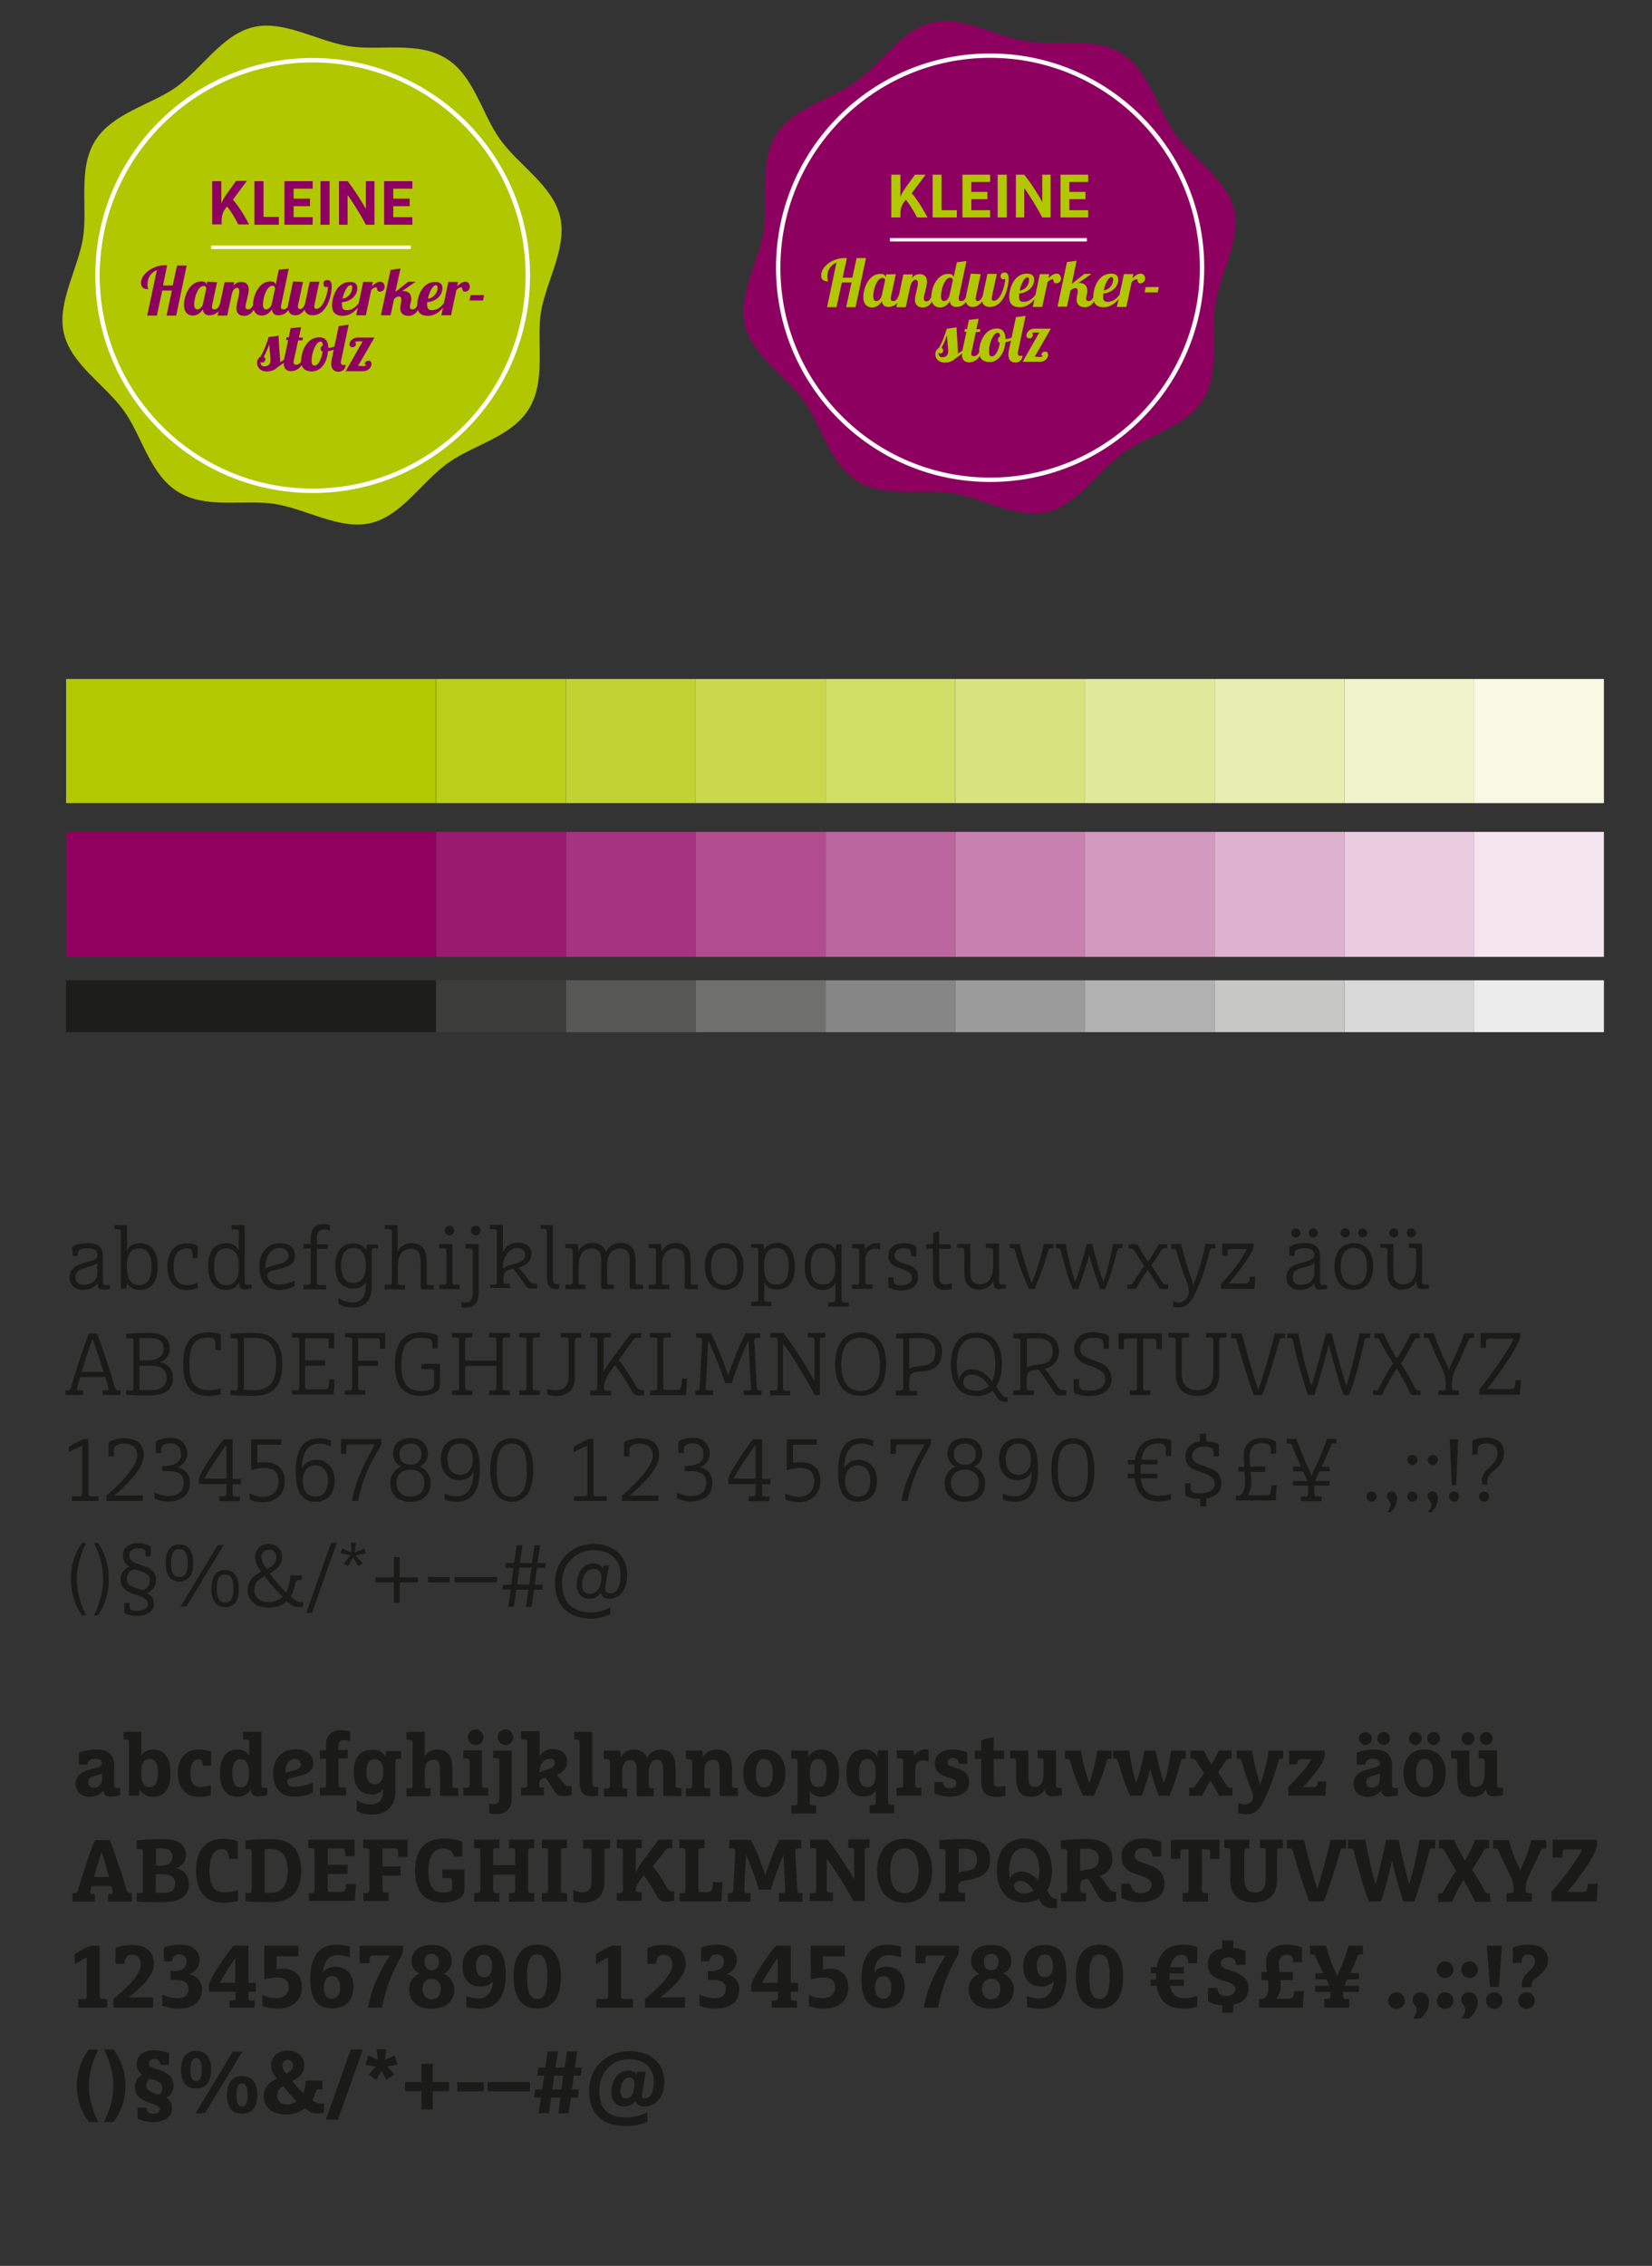 <?xml version="1.0" encoding="utf-8"?>
<!-- Generator: Adobe Illustrator 17.1.0, SVG Export Plug-In . SVG Version: 6.00 Build 0)  -->
<!DOCTYPE svg PUBLIC "-//W3C//DTD SVG 1.1//EN" "http://www.w3.org/Graphics/SVG/1.1/DTD/svg11.dtd">
<svg version="1.1" xmlns="http://www.w3.org/2000/svg" xmlns:xlink="http://www.w3.org/1999/xlink" x="0px" y="0px"
	 viewBox="0 0 615 843" enable-background="new 0 0 615 843" xml:space="preserve">
<rect x="0" y="0" width="615" height="843" fill="#333333" stroke="none"/>
<g id="Ebene_1">
	<g id="Ebene_2">
	</g>
</g>
<g id="Ebene_4" display="none">
</g>
<g id="Ebene_3">
	<g>
		<g>
			<path fill="#8E005F" d="M459.4,78c-2.7-11.3-15.1-18.7-22-28.3c-6.7-9.3-9.6-23.4-19.9-29.8c-10.3-6.4-24.3-2.7-35.5-4.5
				c-11.7-1.9-23.8-9.7-35.1-7c-11.3,2.7-18.7,15.1-28.3,22c-9.3,6.7-23.4,9.6-29.8,19.9c-6.4,10.3-2.7,24.3-4.5,35.5
				c-1.9,11.7-9.7,23.8-7,35.1c2.7,11.3,15,18.7,22,28.3c6.7,9.3,9.6,23.4,19.9,29.8c10.3,6.4,24.3,2.7,35.5,4.5
				c11.7,1.9,23.8,9.7,35.1,7c11.3-2.7,18.7-15,28.3-22c9.2-6.7,23.4-9.6,29.8-19.9s2.7-24.3,4.5-35.5
				C454.3,101.4,462,89.3,459.4,78"/>
			<path fill="#B1C700" d="M313.7,103.3l3.6,0l1.6-7.3l3.5,0l-3.9,18.3l-3.5,0l2-9.2l-3.6,0l-2,9.2l-3.5,0l3.5-16.6
				c-2.2,0.9-3.4,2.8-3.4,5.3c0,1.2,0.3,1.5,0.3,1.7c-1.6,0-2.6-0.6-2.6-2.2c0-3.5,4.5-6.5,8.6-6.5c0.4,0,0.7,0,1,0L313.7,103.3z"/>
			<path fill="#B1C700" d="M325.1,110.1c0,1.9,0.8,1.9,1.2,1.9c0.7,0,1.7-0.7,2-2.2l1.2-5.5c0-0.3-0.2-0.9-1-0.9
				C326.4,103.4,325.1,107.8,325.1,110.1 M333.5,102l-1.8,8.3c-0.1,0.3-0.1,0.6-0.1,0.8c0,0.7,0.3,0.9,1,0.9c1,0,1.6-0.9,2-2.2h1
				c-1.4,4-3.6,4.4-4.9,4.4c-1.3,0-2.2-0.7-2.4-2.1c-0.7,1.1-1.9,2.3-3.6,2.3c-1.7,0-3.3-1-3.3-3.9c0-3.3,2-8.6,6.3-8.6
				c0.8,0,1.8,0.1,2,1.3l0.2-1.1L333.5,102z"/>
			<path fill="#B1C700" d="M340.8,104.1c-0.9,0-1.5,1-1.9,2.3l-1.7,7.9l-3.5,0l2.6-12.2l3.5,0l-0.3,1.3c1-1.2,2.1-1.4,2.9-1.4
				c1.6,0,2.7,0.8,2.7,2.8c0,2-1.2,4.9-1.2,6.3c0,0.6,0.2,1,1,1c1.1,0,1.5-0.9,2.1-2.2h1c-1.4,4-3.2,4.5-4.5,4.5
				c-2.1,0-2.9-1.4-2.9-2.8c0-1.7,1.1-4.7,1.1-6.2C341.7,104.6,341.4,104.1,340.8,104.1"/>
			<path fill="#B1C700" d="M350.3,110.1c0,1.9,0.8,1.9,1.2,1.9c0.7,0,1.7-0.7,2-2.2l1.2-5.5c0-0.3-0.2-1-1-1
				C351.6,103.4,350.3,107.8,350.3,110.1 M359.8,97.1l-2.8,13.2c-0.1,0.3-0.1,0.6-0.1,0.8c0,0.7,0.3,0.9,1,0.9c1,0,1.6-0.9,2-2.2h1
				c-1.4,4-3.6,4.4-4.9,4.4c-1.3,0-2.2-0.7-2.4-2.1c-0.7,1.1-1.9,2.3-3.6,2.3c-1.7,0-3.3-1-3.3-3.9c0-3.3,2-8.6,6.3-8.6
				c0.8,0,1.9,0.1,2,1.3l1.2-5.6L359.8,97.1z"/>
			<path fill="#B1C700" d="M365.1,102l-1.8,8.3c0,0.2-0.1,0.4-0.1,0.6c0,0.6,0.2,1.1,0.7,1.1c1,0,1.6-0.9,2-2.2l1.7-7.9l3.5,0
				l-1.8,8.3c-0.1,0.3-0.1,0.7-0.1,0.9c0,0.5,0.2,0.8,0.8,0.8c2.4,0,4.2-5.5,4.2-8.2c-0.1,0.2-0.6,0.2-0.8,0.2
				c-0.6,0-0.9-0.7-0.9-1.2c0-0.8,0.5-1.3,1.5-1.3c1.2,0,1.5,1.1,1.5,2.1c0,3.9-2,10.7-7,10.7c-1.6,0-2.6-0.7-2.9-2.1
				c-1.2,1.8-2.5,2.1-3.5,2.1c-1.5,0-2.6-0.9-2.6-2.9c0-0.5,0.1-1,0.2-1.6l1.7-7.9L365.1,102z"/>
			<path fill="#B1C700" d="M382.5,103.2c-1.2,0-2.4,2.5-2.9,4.9c1.9-0.1,3.5-2,3.5-3.9C383.1,103.6,383,103.2,382.5,103.2
				 M381.1,112.3c1.9,0,3.1-1.1,4.3-2.5l0.8,0c-1.4,2.3-3.5,4.5-6.7,4.5c-2.3,0-3.8-1.1-3.8-3.9c0-2.8,1.6-8.6,6.6-8.6
				c2.2,0,2.7,1.1,2.7,2.3c0,2.8-2.7,4.9-5.6,5.1c0,0.3,0,0.7,0,1C379.3,111.9,379.9,112.3,381.1,112.3"/>
			<path fill="#B1C700" d="M390.6,102l-0.3,1.5c0.9-0.9,2-1.7,3-1.7c1.1,0,1.7,0.9,1.7,1.8c0,0.9-0.6,1.8-1.8,1.8
				c-1.4,0-0.7-1.5-1.4-1.5c-0.6,0-1.2,0.4-1.8,1l-2,9.3l-3.5,0l2.6-12.2L390.6,102z"/>
			<path fill="#B1C700" d="M406.2,102l-4.9,3.4c0.3-0.1,0.5-0.1,0.8-0.1c1.8,0,2.7,1.3,2.7,2.9c0,1.1-0.5,2-0.5,2.9
				c0,0.5,0.2,0.9,1,0.9c1.1,0,1.5-0.9,2.1-2.2h1c-1.4,4.1-3.4,4.5-4.5,4.5c-2,0-3.1-1-3.1-2.8c0-1.1,0.4-2.1,0.4-3.1
				c0-0.7-0.2-1.2-0.9-1.2c-0.6,0-1.1,0.3-1.8,0.9l-1.3,6h-3.5l3.5-16.6l3.6-0.5l-1.8,8.6l4.7-3.7H406.2z"/>
			<path fill="#B1C700" d="M413.8,103.1c-1.2,0-2.4,2.5-2.9,4.9c1.9-0.1,3.5-2,3.5-3.9C414.4,103.5,414.2,103.1,413.8,103.1
				 M412.4,112.3c1.9,0,3.1-1.1,4.3-2.5h0.8c-1.4,2.2-3.5,4.5-6.7,4.5c-2.3,0-3.8-1.1-3.8-3.9c0-2.8,1.6-8.6,6.6-8.6
				c2.2,0,2.7,1.1,2.7,2.3c0,2.8-2.7,4.9-5.6,5.1c0,0.3,0,0.7,0,1C410.6,111.9,411.2,112.3,412.4,112.3"/>
			<path fill="#B1C700" d="M421.9,102l-0.3,1.5c0.9-0.9,2-1.7,3-1.7c1.1,0,1.7,0.9,1.7,1.8c0,0.9-0.6,1.8-1.8,1.8
				c-1.4,0-0.7-1.5-1.4-1.5c-0.6,0-1.2,0.4-1.8,1l-2,9.3l-3.5,0l2.6-12.2L421.9,102z"/>
		</g>
		<polygon fill="#B1C700" points="426.5,106.8 426.1,108.8 431,108.8 431.4,106.8 		"/>
		<g>
			<path fill="#B1C700" d="M350.1,131.5c-0.2,0-0.5-0.1-0.7-0.3c0,1.2,0.4,1.7,1.5,1.7c1.1,0,2.1-0.6,2.1-2.3c0-1.3-0.2-2-0.5-5.8
				c-0.5,1.6-1.2,3.1-2,4.6c0.3,0.1,0.6,0.4,0.6,0.9C351.2,130.9,350.8,131.5,350.1,131.5 M359.3,130.3c-1.3,1.5-2.6,2.4-3.7,3.1
				c-1,1.1-2.6,1.5-3.8,1.5c-2.5,0-3.6-1.6-3.6-3.1c0-1.1,0.6-2,1.3-2.3c1.4-2.4,2.2-4.8,3-7.2l3.6-0.5c0.3,6.3,0.5,7.3,0.5,8.9
				c0,0.3,0,0.6-0.1,0.9c0.7-0.4,1.3-0.8,1.8-1.2H359.3z"/>
			<path fill="#B1C700" d="M364.3,118.6l-0.8,3.9l1.5,0l-0.2,1l-1.5,0l-1.6,7.3c-0.1,0.3-0.1,0.6-0.1,0.8c0,0.7,0.3,0.9,1,0.9
				c1,0,1.8-0.9,2.2-2.2l1,0c-1.4,4-3.8,4.5-5.1,4.5c-1.5,0-2.6-0.9-2.6-2.9c0-0.5,0.1-1,0.2-1.6l1.5-6.9l-0.8,0l0.2-1h0.8l0.7-3.4
				L364.3,118.6z"/>
			<path fill="#B1C700" d="M372.2,127.5c-0.5-0.1-0.7-0.5-0.7-1c0-0.7,0.3-1.1,0.8-1.3c0-1-0.3-1.4-0.9-1.4c-1.7,0-3.3,4.4-3.2,6.8
				c0,1.6,0.3,2,1.2,2C370.6,132.5,371.8,130.3,372.2,127.5 M374.3,126.1c0.1,0,0.2,0,0.3,0c1.1,0,2.7-0.7,3.8-1.5l0.2,0.7
				c-0.9,1-2.5,1.7-4.3,2c-0.4,4.5-2.9,7.4-5.9,7.4c-2.3,0-3.9-1.1-3.9-3.9c0-2.8,1.7-8.6,6.7-8.6
				C373.3,122.3,374.3,123.6,374.3,126.1"/>
			<path fill="#B1C700" d="M387.7,131.9c0-0.4,0.5-1.1,1.4-1.1c0.7,0,1.1,0.5,1.1,1.2c0,1.1-1.1,2.6-3,2.6l-6.5,0l6.2-10.9h-1.4
				c-0.8,0-1.3,0.1-1.3,0.4c0,0.1,0.3,0,0.3,0.5c0,0.9-0.7,1.3-1.3,1.3c-0.6,0-1.1-0.4-1.1-1.1c0-1,1.1-2.5,2.8-2.5l6.3,0l-6,10.4
				c0.4,0,1.2,0.1,1.9,0.1c0.6,0,1.1-0.1,1.1-0.5C387.9,132.4,387.7,132.2,387.7,131.9 M379,130.7c0,0.2-0.1,0.5-0.1,0.7
				c0,0.6,0.2,1,1,1c0.4,0,0.6-0.1,0.8-0.1c-0.1,1.7-1.4,2.6-2.7,2.6c-1.5,0-2.6-0.9-2.6-3c0-0.5,0.1-1,0.2-1.6l2.6-12.3l3.6-0.5
				L379,130.7z"/>
			<circle fill="none" stroke="#FFFFFF" stroke-width="1.63" stroke-miterlimit="10" cx="368.6" cy="99.6" r="78.9"/>
		</g>
		<line fill="none" stroke="#FFFFFF" stroke-width="1.28" stroke-miterlimit="10" x1="331.3" y1="89.2" x2="404.6" y2="89.2"/>
		<g>
			<path fill="#B1C700" d="M331.8,65h3.4v8.3c0.3-0.9,0.9-2.1,1.9-3.4l3.5-4.9h4l-5.2,6.9c1.1,1.1,3.8,5,5.9,9h-3.9
				c-1.1-2.1-2.8-5-4.2-6.6l-0.3,0.4c-0.7,0.9-1.7,2.3-1.7,4.8v1.4h-3.4V65z"/>
		</g>
		<polygon fill="#B1C700" points="347.2,65 350.5,65 350.5,78.2 356.2,78.2 356.2,80.9 347.2,80.9 		"/>
		<polygon fill="#B1C700" points="358.3,65 368.6,65 368.6,67.7 361.6,67.7 361.6,71.4 367.6,71.4 367.6,74.1 361.6,74.1 
			361.6,78.2 368.6,78.2 368.6,80.9 358.3,80.9 		"/>
		<rect x="371.4" y="65" fill="#B1C700" width="3.4" height="15.9"/>
		<g>
			<path fill="#B1C700" d="M378.3,65h3c2.1,2.5,5.7,8.1,6.7,10.2V65h3.1v15.9h-3.1c-1.5-3-5-8.7-6.7-10.9v10.9h-3.1V65z"/>
		</g>
		<polygon fill="#B1C700" points="394.8,65 405.1,65 405.1,67.7 398.1,67.7 398.1,71.4 404.1,71.4 404.1,74.1 398.1,74.1 
			398.1,78.2 405.1,78.2 405.1,80.9 394.8,80.9 		"/>
	</g>
	<g>
		<g>
			<path fill="#B1C700" d="M208.5,80.6c-2.7-11.5-15.3-19-22.3-28.7c-6.8-9.4-9.7-23.8-20.2-30.2c-10.5-6.5-24.6-2.7-36.1-4.5
				c-11.8-1.9-24.2-9.8-35.6-7.1c-11.5,2.7-19,15.3-28.7,22.3C56.3,39,41.9,42,35.4,52.4s-2.7,24.6-4.5,36.1
				c-1.9,11.8-9.8,24.2-7.1,35.6c2.7,11.5,15.3,19,22.3,28.7c6.8,9.4,9.7,23.8,20.2,30.2c10.5,6.5,24.6,2.7,36.1,4.5
				c11.8,1.9,24.2,9.8,35.6,7.1c11.5-2.7,19-15.3,28.7-22.3c9.4-6.8,23.8-9.7,30.2-20.2c6.5-10.5,2.7-24.6,4.5-36.1
				C203.4,104.4,211.2,92.1,208.5,80.6"/>
			<path fill="#8E005F" d="M60.7,106.2l3.6,0l1.6-7.4l3.6,0l-3.9,18.6l-3.6,0l2-9.3l-3.6,0l-2,9.3h-3.6l3.6-16.9
				c-2.2,0.9-3.5,2.8-3.5,5.4c0,1.2,0.3,1.5,0.3,1.7c-1.6,0-2.7-0.6-2.7-2.3c0-3.5,4.6-6.6,8.7-6.6c0.4,0,0.7,0,1,0L60.7,106.2z"/>
			<path fill="#8E005F" d="M72.3,113.2c0,1.9,0.8,1.9,1.2,1.9c0.7,0,1.8-0.7,2.1-2.2l1.2-5.6c0-0.3-0.2-0.9-1-0.9
				C73.6,106.4,72.3,110.8,72.3,113.2 M80.8,105l-1.8,8.4c-0.1,0.3-0.1,0.6-0.1,0.8c0,0.7,0.3,0.9,1,0.9c1,0,1.6-0.9,2-2.2l1,0
				c-1.4,4-3.6,4.4-5,4.4c-1.3,0-2.2-0.7-2.4-2.2c-0.7,1.1-1.9,2.3-3.7,2.3c-1.7,0-3.3-1-3.3-4c0-3.4,2.1-8.7,6.4-8.7
				c0.8,0,1.9,0.1,2,1.3l0.2-1.2L80.8,105z"/>
			<path fill="#8E005F" d="M88.2,107.1c-0.9,0-1.6,1-1.9,2.3l-1.7,8l-3.6,0l2.6-12.4l3.6,0l-0.3,1.3c1-1.2,2.1-1.4,2.9-1.4
				c1.6,0,2.8,0.8,2.8,2.8c0,2-1.2,5-1.2,6.4c0,0.6,0.2,1,1,1c1.1,0,1.5-0.9,2.1-2.2l1,0c-1.4,4.1-3.3,4.6-4.6,4.6
				c-2.2,0-2.9-1.4-2.9-2.8c0-1.7,1.1-4.7,1.1-6.3C89.1,107.6,88.8,107.1,88.2,107.1"/>
			<path fill="#8E005F" d="M97.9,113.2c0,1.9,0.8,1.9,1.2,1.9c0.7,0,1.8-0.7,2.1-2.2l1.2-5.6c0-0.3-0.2-1-1-1
				C99.2,106.4,97.9,110.8,97.9,113.2 M107.5,100l-2.8,13.4c-0.1,0.3-0.1,0.6-0.1,0.8c0,0.7,0.3,0.9,1,0.9c1,0,1.6-0.9,2-2.2l1,0
				c-1.4,4-3.6,4.4-5,4.4c-1.3,0-2.2-0.7-2.4-2.2c-0.7,1.1-1.9,2.3-3.7,2.3c-1.7,0-3.3-1-3.3-4c0-3.3,2.1-8.7,6.4-8.7
				c0.8,0,1.9,0.1,2,1.3l1.2-5.7L107.5,100z"/>
			<path fill="#8E005F" d="M112.8,104.9l-1.8,8.4c-0.1,0.2-0.1,0.4-0.1,0.6c0,0.6,0.2,1.1,0.7,1.1c1,0,1.6-0.9,2-2.2l1.7-8l3.6,0
				l-1.8,8.4c-0.1,0.3-0.1,0.7-0.1,0.9c0,0.5,0.2,0.8,0.8,0.8c2.4,0,4.3-5.6,4.3-8.3c-0.1,0.2-0.6,0.2-0.8,0.2
				c-0.6,0-0.9-0.7-0.9-1.3c0-0.8,0.5-1.3,1.5-1.3c1.2,0,1.6,1.1,1.6,2.2c0,4-2,10.9-7.1,10.9c-1.6,0-2.7-0.7-3-2.1
				c-1.2,1.8-2.5,2.1-3.5,2.1c-1.5,0-2.7-0.9-2.7-3c0-0.5,0.1-1,0.2-1.6l1.7-8L112.8,104.9z"/>
			<path fill="#8E005F" d="M130.5,106.1c-1.2,0-2.5,2.6-3,5c1.9-0.1,3.6-2,3.6-4C131.2,106.5,131,106.1,130.5,106.1 M129.1,115.4
				c2,0,3.2-1.1,4.4-2.5l0.8,0c-1.4,2.3-3.5,4.6-6.8,4.6c-2.3,0-3.9-1.1-3.9-3.9c0-2.8,1.6-8.7,6.7-8.7c2.2,0,2.7,1.1,2.7,2.4
				c0,2.8-2.7,5-5.7,5.1c0,0.3,0,0.7,0,1C127.3,115,127.9,115.4,129.1,115.4"/>
			<path fill="#8E005F" d="M138.8,104.9l-0.3,1.6c0.9-0.9,2-1.7,3-1.7c1.1,0,1.7,0.9,1.7,1.9c0,0.9-0.6,1.8-1.8,1.8
				c-1.4,0-0.7-1.6-1.4-1.6c-0.6,0-1.2,0.4-1.8,1l-2,9.4l-3.6,0l2.6-12.4L138.8,104.9z"/>
			<path fill="#8E005F" d="M154.6,104.9l-5,3.5c0.3-0.1,0.5-0.1,0.8-0.1c1.8,0,2.7,1.3,2.7,2.9c0,1.1-0.5,2-0.5,3
				c0,0.5,0.2,0.9,1,0.9c1.1,0,1.5-0.9,2.1-2.2l1,0c-1.4,4.2-3.4,4.6-4.6,4.6c-2,0-3.1-1-3.1-2.8c0-1.1,0.4-2.1,0.4-3.2
				c0-0.7-0.2-1.2-0.9-1.2c-0.6,0-1.1,0.3-1.8,0.9l-1.3,6.1h-3.6l3.6-16.9l3.7-0.5l-1.9,8.7l4.8-3.8H154.6z"/>
			<path fill="#8E005F" d="M162.3,106.1c-1.2,0-2.5,2.6-3,5c1.9-0.1,3.6-2,3.6-4C162.9,106.5,162.7,106.1,162.3,106.1 M160.8,115.4
				c2,0,3.2-1.1,4.4-2.5h0.8c-1.4,2.3-3.5,4.6-6.8,4.6c-2.3,0-3.9-1.1-3.9-3.9c0-2.8,1.6-8.7,6.7-8.7c2.2,0,2.7,1.1,2.7,2.4
				c0,2.8-2.7,5-5.7,5.1c0,0.3,0,0.7,0,1C159.1,115,159.6,115.4,160.8,115.4"/>
			<path fill="#8E005F" d="M170.5,104.9l-0.3,1.6c0.9-0.9,2-1.7,3-1.7c1.1,0,1.7,0.9,1.7,1.9c0,0.9-0.6,1.8-1.8,1.8
				c-1.4,0-0.7-1.6-1.4-1.6c-0.6,0-1.2,0.4-1.8,1l-2,9.4l-3.6,0l2.6-12.4L170.5,104.9z"/>
		</g>
		<polygon fill="#8E005F" points="175.2,109.8 174.8,111.8 179.8,111.8 180.2,109.8 		"/>
		<g>
			<path fill="#8E005F" d="M97.7,134.9c-0.2,0-0.5-0.1-0.7-0.3c0,1.2,0.4,1.7,1.5,1.7c1.1,0,2.2-0.6,2.2-2.3c0-1.3-0.2-2.1-0.5-5.9
				c-0.5,1.6-1.2,3.1-2,4.7c0.3,0.1,0.6,0.4,0.6,0.9C98.8,134.2,98.3,134.9,97.7,134.9 M107,133.6c-1.3,1.5-2.7,2.4-3.8,3.1
				c-1,1.1-2.6,1.5-3.9,1.5c-2.5,0-3.6-1.7-3.6-3.2c0-1.1,0.6-2,1.3-2.3c1.4-2.5,2.3-4.9,3-7.3l3.7-0.5c0.3,6.4,0.5,7.4,0.6,9
				c0,0.3,0,0.6-0.1,0.9c0.7-0.4,1.3-0.8,1.8-1.2H107z"/>
			<path fill="#8E005F" d="M112.1,121.7l-0.8,3.9h1.5l-0.2,1H111l-1.6,7.4c-0.1,0.3-0.1,0.6-0.1,0.8c0,0.7,0.3,0.9,1,0.9
				c1,0,1.9-0.9,2.2-2.2h1c-1.4,4-3.9,4.6-5.2,4.6c-1.5,0-2.7-0.9-2.7-3c0-0.5,0.1-1,0.2-1.6l1.5-7h-0.8l0.2-1h0.8l0.7-3.4
				L112.1,121.7z"/>
			<path fill="#8E005F" d="M120.1,130.8c-0.5-0.1-0.7-0.5-0.7-1c0-0.7,0.3-1.1,0.8-1.3c-0.1-1-0.3-1.4-0.9-1.4
				c-1.8,0-3.3,4.4-3.3,6.9c0,1.6,0.3,2,1.3,2C118.4,135.9,119.7,133.7,120.1,130.8 M122.2,129.4c0.1,0,0.2,0,0.3,0
				c1.1,0,2.8-0.7,3.8-1.5l0.2,0.7c-0.9,1-2.6,1.8-4.4,2.1c-0.4,4.6-2.9,7.5-6,7.5c-2.3,0-4-1.1-4-3.9c0-2.9,1.7-8.8,6.8-8.8
				C121.1,125.5,122.2,126.9,122.2,129.4"/>
			<path fill="#8E005F" d="M135.8,135.3c0-0.4,0.5-1.1,1.4-1.1c0.7,0,1.1,0.5,1.1,1.2c0,1.1-1.1,2.7-3,2.7l-6.6,0L135,127l-1.4,0
				c-0.8,0-1.4,0.1-1.4,0.4c0,0.1,0.3,0,0.3,0.5c0,0.9-0.7,1.3-1.3,1.3c-0.6,0-1.1-0.4-1.1-1.1c0-1,1.1-2.5,2.9-2.5l6.4,0l-6.1,10.5
				c0.4,0,1.2,0.1,1.9,0.1c0.6,0,1.1-0.1,1.2-0.5C136,135.8,135.8,135.6,135.8,135.3 M127,134.1c-0.1,0.2-0.1,0.5-0.1,0.7
				c0,0.6,0.2,1,1,1c0.4,0,0.6-0.1,0.8-0.1c-0.1,1.8-1.4,2.6-2.7,2.6c-1.5,0-2.7-0.9-2.7-3c0-0.5,0.1-1,0.2-1.6l2.6-12.4l3.7-0.5
				L127,134.1z"/>
			<circle fill="none" stroke="#FFFFFF" stroke-width="1.654" stroke-miterlimit="10" cx="116.4" cy="102.5" r="80.1"/>
		</g>
		<line fill="none" stroke="#FFFFFF" stroke-width="1.297" stroke-miterlimit="10" x1="78.6" y1="92" x2="152.9" y2="92"/>
		<g>
			<path fill="#8E005F" d="M79,67.4h3.4v8.4c0.3-0.9,0.9-2.1,1.9-3.5l3.6-5h4l-5.2,7c1.1,1.1,3.9,5,6,9.2h-4
				c-1.1-2.2-2.8-5.1-4.2-6.7l-0.3,0.4c-0.7,0.9-1.7,2.3-1.7,4.9v1.4H79V67.4z"/>
		</g>
		<polygon fill="#8E005F" points="94.7,67.4 98.1,67.4 98.1,80.7 103.8,80.7 103.8,83.6 94.7,83.6 		"/>
		<polygon fill="#8E005F" points="105.9,67.4 116.4,67.4 116.4,70.2 109.3,70.2 109.3,73.9 115.4,73.9 115.4,76.7 109.3,76.7 
			109.3,80.8 116.4,80.8 116.4,83.6 105.9,83.6 		"/>
		<rect x="119.3" y="67.4" fill="#8E005F" width="3.4" height="16.2"/>
		<g>
			<path fill="#8E005F" d="M126.3,67.4h3.1c2.1,2.5,5.7,8.3,6.8,10.3V67.4h3.2v16.2h-3.2c-1.5-3-5.1-8.8-6.8-11v11h-3.2V67.4z"/>
		</g>
		<polygon fill="#8E005F" points="143,67.4 153.5,67.4 153.5,70.2 146.4,70.2 146.4,73.9 152.5,73.9 152.5,76.7 146.4,76.7 
			146.4,80.8 153.5,80.8 153.5,83.6 143,83.6 		"/>
	</g>
	<g>
		<path fill="#1A1A18" d="M26.8,464.7c0-0.6,0.2-0.9,0.5-1.1c1.3-0.7,3.2-1.1,5.2-1.1c3.8,0,5.8,1.2,5.8,4.9v9.6
			c0,0.8,0.3,1.1,1.1,1.1H41v1.3c-0.6,0.2-1.5,0.4-2.7,0.4c-1.4,0-1.9-0.8-1.9-2.3c-2,2.1-3.8,2.4-5.7,2.4c-2.7,0-4.8-1.9-4.8-4.5
			c0-2.2,0.9-4.3,4.9-5.4l2.9-0.8c1.9-0.5,2.6-1.3,2.6-2.4c0-1.3-1-2.4-3.4-2.4c-3.2,0-4,0.9-4,2.2v0.7h-1.9V464.7z M36.2,469.9
			c-0.5,0.4-1.2,0.8-2.1,1.1l-2.8,0.8c-3,0.9-3.2,2.3-3.2,3.5c0,1.6,1.2,2.7,2.9,2.7c3.5,0,5.2-1.9,5.2-4.4V469.9z"/>
		<path fill="#1A1A18" d="M42.7,455.8h4.6v9.5c0.8-1.7,2.3-2.8,4.7-2.8c4.7,0,6.7,3.5,6.7,8.7c0,5.3-2.1,8.7-6.7,8.7
			c-2.4,0-3.8-1-4.8-2.7c0,0.9-0.1,1.7-0.2,2.3h-2v-21.1c0-0.8-0.3-1.1-1.1-1.1h-1.3V455.8z M51.8,478.1c3.5,0,4.6-2.9,4.6-6.9
			c0-3.9-1.1-6.7-4.6-6.7s-4.6,2.8-4.6,6.7C47.3,475.2,48.3,478.1,51.8,478.1z"/>
		<path fill="#1A1A18" d="M73.6,479.2c-1.4,0.5-2.7,0.8-4.1,0.8c-4.5,0-7.2-3.4-7.2-8.7c0-5.4,2.7-8.7,7.2-8.7
			c1.3,0,2.4,0.1,3.6,0.6c0.3,0.1,0.5,0.4,0.5,0.8v4h-1.9v-1.1c0-1.8-0.4-2.4-2.2-2.4c-3.5,0-4.9,2.9-4.9,6.9s1.4,6.7,4.9,6.7
			c1.6,0,2.7-0.3,4.1-0.9V479.2z"/>
		<path fill="#1A1A18" d="M86.2,455.8h4.9v21.1c0,0.8,0.3,1.1,1.1,1.1h1.5v1.3c-0.6,0.2-1.5,0.4-2.7,0.4c-1.4,0-2-0.7-2-2.5
			c-1.1,1.8-2.3,2.7-4.8,2.7c-4.6,0-6.7-3.5-6.7-8.7c0-5.3,2-8.7,6.7-8.7c2.4,0,3.9,1.1,4.7,2.8v-6.8c0-0.8-0.3-1.1-1.1-1.1h-1.6
			V455.8z M84.3,464.5c-3.5,0-4.6,2.8-4.6,6.7c0,3.9,1.1,6.9,4.6,6.9c3.5,0,4.6-2.9,4.6-6.9C88.9,467.3,87.8,464.5,84.3,464.5z"/>
		<path fill="#1A1A18" d="M101.2,472.8c-1.2,0.3-1.7,1-1.7,2c0,1,1.2,3.1,4.3,3.1c2.2,0,4.2-0.6,5.9-1.5v2.1
			c-1.6,0.9-3.5,1.4-5.9,1.4c-4.8,0-7.3-3.5-7.3-8.7c0-5.2,3.3-8.7,7.6-8.7c4.1,0,5.7,2,5.7,4.6c0,2.8-1.7,4-5,4.8L101.2,472.8z
			 M98.8,471.7v0.4c0.5-0.4,1.1-0.8,1.9-1l3.4-0.9c2.2-0.6,3.3-1.5,3.3-3.1c0-1.7-1.1-2.8-3.4-2.8
			C100.9,464.3,98.8,467.3,98.8,471.7z"/>
		<path fill="#1A1A18" d="M113,478h1.6c0.8,0,1.1-0.3,1.1-1.1v-12.4H113v-1.7h2.7v-2.4c0-3.2,1.6-5,4.7-5c1.1,0,2,0.2,2.4,0.4v2.1
			c-0.3-0.2-1.2-0.5-2.2-0.5c-2.1,0-2.6,1.6-2.6,3.1v2.4h4v1.7h-4v12.4c0,0.8,0.3,1.1,1.1,1.1h2.3v1.6H113V478z"/>
		<path fill="#1A1A18" d="M140.7,464.4h-1.2c-0.8,0-1.1,0.3-1.1,1.1v13c0,5.5-2.7,8-7,8c-2.6,0-4.6-0.9-5.4-1.4v-2.3
			c1.2,1,3.4,1.8,5.4,1.8c3.4,0,4.8-2.8,4.8-6v-1.6c-1.1,1.5-2.3,2.4-4.7,2.4c-4.7,0-6.7-3.6-6.7-8.4c0-4.8,2.1-8.4,6.7-8.4
			c2.4,0,3.9,1,4.9,2.6c0-0.8,0.1-1.6,0.2-2.2h4.1V464.4z M131.6,464.3c-3.5,0-4.6,3-4.6,6.5c0,3.5,1.1,6.5,4.6,6.5
			c3.5,0,4.6-3,4.6-6.5C136.2,467.4,135.1,464.3,131.6,464.3z"/>
		<path fill="#1A1A18" d="M143.1,455.8h4.9v9.9c0.9-2,2.7-3.2,5.6-3.2c1.4,0,3.5,0.6,4.6,2.9c0.5,1,0.6,2.2,0.6,4.4v7.2
			c0,0.8,0.3,1.1,1.1,1.1h1.6v1.6h-3.9c-0.8,0-1-0.3-1-1.1v-7.7c0-2.9-0.1-3.4-0.3-4.1c-0.4-1.3-1.4-2.2-3.2-2.2c-3.1,0-5,2.1-5,6.6
			v5.8c0,0.8,0.3,1.1,1.1,1.1h1.6v1.6h-7.6V478h1.6c0.8,0,1.1-0.3,1.1-1.1v-18.5c0-0.8-0.3-1.1-1.1-1.1h-1.6V455.8z"/>
		<path fill="#1A1A18" d="M163.5,478h1.6c0.8,0,1.1-0.3,1.1-1.1v-11.4c0-0.8-0.3-1.1-1.1-1.1h-1.6v-1.6h4.9v14.1
			c0,0.8,0.3,1.1,1.1,1.1h1.6v1.6h-7.6V478z M167.3,456c1,0,1.8,0.8,1.8,1.8c0,1-0.8,1.8-1.8,1.8c-1,0-1.8-0.8-1.8-1.8
			C165.5,456.9,166.3,456,167.3,456z"/>
		<path fill="#1A1A18" d="M173.3,462.8h4.9v18c0,3.8-1.8,5.7-4.7,5.7c-0.4,0-1.1,0-1.7-0.2v-2c0.5,0.2,1.1,0.3,1.6,0.3
			c1.5,0,2.6-0.9,2.6-3.8v-15.2c0-0.8-0.3-1.1-1.1-1.1h-1.6V462.8z M177.1,456c1,0,1.8,0.8,1.8,1.8c0,1-0.8,1.8-1.8,1.8
			c-1,0-1.8-0.8-1.8-1.8C175.3,456.9,176.1,456,177.1,456z"/>
		<path fill="#1A1A18" d="M182.3,478h1.6c0.8,0,1.1-0.3,1.1-1.1v-18.5c0-0.8-0.3-1.1-1.1-1.1h-1.6v-1.6h4.9v10.4
			c0.9-2.4,2.9-3.8,5.5-3.8c3.3,0,5.1,1.5,5.1,4.2c0,2.8-1.8,4.2-4.8,5.1c0.9,0.9,2.4,2.7,3.8,4.6c0.7,1,1.2,1.4,2.3,1.4h0.8v1.7
			c-0.4,0.1-1.4,0.1-2.1,0.1c-1.4,0-1.6-0.3-3.4-2.9c-1.3-1.9-2.4-3.4-3.5-4.5l-1.2,0.3c-2,0.6-2.3,1.8-2.3,4.2
			c0,0.8,0.3,1.1,1.1,1.1h1.3v1.6h-7.3V478z M187.2,471.5v0.5c0.4-0.5,1.2-0.9,2-1.1l2.9-0.8c2.2-0.6,3.4-1.8,3.4-3.2
			c0-1.4-1.1-2.6-2.8-2.6C189.9,464.3,187.2,467.2,187.2,471.5z"/>
		<path fill="#1A1A18" d="M201.2,455.8h4.6v18.7c0,2.2,0.2,3.3,1.8,3.3h0.6v1.7c-0.3,0.1-0.8,0.1-1.1,0.1c-2.6,0-3.5-1.3-3.5-5.2
			v-16.1c0-0.8-0.3-1.1-1.1-1.1h-1.3V455.8z"/>
		<path fill="#1A1A18" d="M210.5,462.8h4.6c0.1,0.7,0.2,2,0.2,2.8c0.9-1.8,2.5-3.2,5.4-3.2c1.8,0,3.9,0.7,4.9,3.4
			c1.1-2.2,2.7-3.4,5.8-3.4c1.4,0,3.5,0.6,4.6,2.9c0.5,1,0.6,2.2,0.6,4.4v7.2c0,0.8,0.3,1.1,1.1,1.1h1.7v1.6h-4c-0.8,0-1-0.3-1-1.1
			v-7.7c0-3.1,0-3.4-0.2-4.1c-0.4-1.3-1.5-2.2-3.2-2.2c-3.4,0-5,2.4-5,6.6v5.8c0,0.8,0.3,1.1,1.1,1.1h1.4v1.6h-3.7
			c-0.8,0-1-0.3-1-1.1v-7.7c0-3.1,0-3.4-0.2-4.1c-0.4-1.3-1.5-2.2-3.2-2.2c-3.4,0-5,2.4-5,6.6v5.8c0,0.8,0.3,1.1,1.1,1.1h1.4v1.6
			h-7.4V478h1.6c0.8,0,1.1-0.3,1.1-1.1v-11.4c0-0.8-0.3-1.1-1.1-1.1h-1.6V462.8z"/>
		<path fill="#1A1A18" d="M241.5,462.8h4.6c0.1,0.7,0.2,2,0.2,2.8c0.9-1.8,2.7-3.2,5.6-3.2c1.4,0,3.5,0.6,4.6,2.9
			c0.5,1,0.6,2.2,0.6,4.4v7.2c0,0.8,0.3,1.1,1.1,1.1h1.6v1.6h-3.9c-0.8,0-1-0.3-1-1.1v-7.7c0-2.9-0.1-3.4-0.3-4.1
			c-0.4-1.3-1.4-2.2-3.2-2.2c-3.1,0-5,2.1-5,6.6v5.8c0,0.8,0.3,1.1,1.1,1.1h1.6v1.6h-7.6V478h1.6c0.8,0,1.1-0.3,1.1-1.1v-11.4
			c0-0.8-0.3-1.1-1.1-1.1h-1.6V462.8z"/>
		<path fill="#1A1A18" d="M269.6,479.9c-4.6,0-7.2-3.5-7.2-8.7c0-5.3,2.6-8.7,7.2-8.7c4.6,0,7.2,3.5,7.2,8.7
			C276.8,476.5,274.2,479.9,269.6,479.9z M269.6,464.3c-3.5,0-4.9,2.9-4.9,6.9s1.4,6.9,4.9,6.9c3.5,0,4.9-2.9,4.9-6.9
			S273.1,464.3,269.6,464.3z"/>
		<path fill="#1A1A18" d="M279.6,462.8h4.6c0.1,0.7,0.2,1.4,0.2,2.2c1.1-1.6,2.4-2.6,4.8-2.6c4.6,0,6.7,3.5,6.7,8.7
			c0,5.3-2,8.7-6.7,8.7c-2.4,0-3.9-1.1-4.7-2.7v6.1c0,0.8,0.3,1.1,1.1,1.1h1.6v1.6h-7.6v-1.6h1.6c0.8,0,1.1-0.3,1.1-1.1v-17.9
			c0-0.8-0.3-1.1-1.1-1.1h-1.6V462.8z M289,477.9c3.5,0,4.6-2.8,4.6-6.7c0-3.9-1.1-6.9-4.6-6.9c-3.5,0-4.6,2.9-4.6,6.9
			C284.5,475.2,285.5,477.9,289,477.9z"/>
		<path fill="#1A1A18" d="M315.9,486.1h-7.6v-1.6h1.6c0.8,0,1.1-0.3,1.1-1.1v-6.3c-0.8,1.7-2.3,2.8-4.7,2.8c-4.7,0-6.7-3.5-6.7-8.7
			c0-5.3,2.1-8.7,6.7-8.7c2.4,0,3.8,1,4.8,2.7c0-0.9,0.1-1.7,0.2-2.3h2v20.6c0,0.8,0.3,1.1,1.1,1.1h1.6V486.1z M306.4,464.3
			c-3.5,0-4.6,2.9-4.6,6.9c0,3.9,1.1,6.7,4.6,6.7c3.5,0,4.6-2.8,4.6-6.7C311,467.3,309.9,464.3,306.4,464.3z"/>
		<path fill="#1A1A18" d="M317.2,478h1.6c0.8,0,1.1-0.3,1.1-1.1v-11.4c0-0.8-0.3-1.1-1.1-1.1h-1.6v-1.6h4.6c0.1,0.7,0.2,1.4,0.2,2.2
			c1.1-1.7,2.6-2.5,4.3-2.5c0.7,0,1.2,0.1,1.4,0.1v2.3c-0.6-0.2-1.2-0.3-1.7-0.3c-2.8,0-3.9,1.6-3.9,4.9v7.3c0,0.8,0.3,1.1,1.1,1.1
			h1.6v1.6h-7.6V478z"/>
		<path fill="#1A1A18" d="M340.6,463.4c0.3,0.1,0.5,0.4,0.5,0.8v3.2h-1.9v-0.7c0-1.8-0.4-2.3-3-2.3c-1.9,0-3.2,1.1-3.2,2.6
			c0,1.4,0.7,2.1,3.2,3l1.9,0.6c2.5,0.8,3.7,2.2,3.7,4.4c0,3.3-2.2,5.1-6.5,5.1c-1.6,0-2.8-0.3-4.1-0.9c-0.3-0.1-0.5-0.4-0.5-0.8
			v-3.2h1.9v0.7c0,1.8,0.5,2.3,2.8,2.3c2.6,0,4.1-1.1,4.1-2.8c0-1.4-0.7-2.2-3-3l-1.9-0.7c-2.4-0.9-3.9-1.9-3.9-4.6
			c0-2.4,1.8-4.6,5.7-4.6C338,462.5,339.4,462.8,340.6,463.4z"/>
		<path fill="#1A1A18" d="M347.4,464.6h-2.6v-1.7h2.6v-4.2c0.3-0.1,1.2-0.5,2.2-0.6v4.8h4.3v1.7h-4.3v9.5c0,2.9,0.5,3.8,2.6,3.8
			c1,0,1.9-0.4,2.2-0.5v2.1c-0.4,0.1-1.3,0.4-2.4,0.4c-3.4,0-4.7-1.4-4.7-5.7V464.6z"/>
		<path fill="#1A1A18" d="M356.3,462.8h4.9v8.7c0,2.9,0.1,3.4,0.3,4.1c0.4,1.3,1.4,2.2,3.2,2.2c3.1,0,5-2.1,5-6.6v-5.8
			c0-0.8-0.3-1.1-1.1-1.1H367v-1.6h4.9v14.1c0,0.8,0.3,1.1,1.1,1.1h1.5v1.3c-0.6,0.2-1.5,0.4-2.7,0.4c-1.4,0-2-0.7-2-3
			c-0.9,1.8-2.7,3.2-5.6,3.2c-1.4,0-3.5-0.6-4.6-2.9c-0.5-1-0.6-2.2-0.6-4.4v-7.2c0-0.8-0.3-1.1-1.1-1.1h-1.6V462.8z"/>
		<path fill="#1A1A18" d="M375.9,462.8h3.7c1,4.6,3.4,11.8,4.5,14.5c1.2-2.6,3.6-9.9,4.5-14.5h3.6v1.6h-0.9c-0.7,0-0.9,0.3-1.1,0.9
			c-1.4,5.2-3.5,10.8-5.1,14.2H383c-1.6-3.4-3.7-9-5.1-14.2c-0.2-0.7-0.4-0.9-1.1-0.9h-0.9V462.8z"/>
		<path fill="#1A1A18" d="M393.1,462.8h3.6c0.9,4.6,2.4,11.4,3.6,14c1.2-2.6,3.1-9.4,4.2-14h2.1c1.1,4.6,3,11.4,4.2,14
			c1.2-2.6,2.7-9.4,3.6-14h3.5v1.6H417c-0.7,0-0.9,0.3-1.1,0.9c-1.3,5.2-2.9,10.8-4.5,14.3h-1.8c-1.3-3.3-3.6-10.5-4.1-12.6
			c-0.5,2.1-2.9,9.4-4.2,12.6h-1.9c-1.6-3.4-3.2-9.1-4.5-14.3c-0.1-0.6-0.3-0.9-1.1-0.9h-0.8V462.8z"/>
		<path fill="#1A1A18" d="M434.4,464.4h-0.8c-0.7,0-1.1,0.5-1.5,1.1c-1.1,1.9-2.3,3.6-3.5,5.3c1.3,1.9,2.6,3.8,3.9,5.9
			c0.5,0.8,0.8,1.2,1.5,1.2h0.9v1.6h-3.2c-1.4-2.5-2.9-4.8-4.4-7c-1.6,2.2-3,4.5-4.4,7h-3.2V478h0.9c0.7,0,1-0.4,1.5-1.2
			c1.3-2.1,2.5-4,3.9-5.8c-1.2-1.7-2.4-3.5-3.5-5.4c-0.4-0.7-0.8-1.1-1.5-1.1h-0.8v-1.6h3.2c1.3,2.3,2.6,4.4,4,6.5
			c1.4-2.1,2.7-4.1,4-6.5h3.1V464.4z"/>
		<path fill="#1A1A18" d="M436,462.8h3.7c1.1,4.8,2.8,10.2,3.4,11.5c0.6,1.5,0.9,3.1,1,3.9c2.1-4.6,3.8-10.8,4.7-15.4h3.6v1.6h-0.9
			c-0.7,0-0.9,0.3-1.1,0.9c-1.1,4.3-2.1,8.3-4.7,14.2c-1.3,3.1-3,6.9-6.9,6.9c-0.7,0-1.7-0.1-2.1-0.3V484c0.3,0.2,1.2,0.6,2.1,0.6
			c1.9,0,3.8-2,3.8-4.2c0-1.4-0.6-3.1-1-4c-0.8-1.9-2.2-5.8-3.6-10.9c-0.2-0.7-0.4-0.9-1.1-0.9H436V462.8z"/>
		<path fill="#1A1A18" d="M454.5,477.7c3.6-3.7,7.5-8.6,9.7-13h-5.9c-1.1,0-1.3,0.3-1.3,1.3v1.2h-2v-4.5h11.7v0.6
			c0,0.6-0.2,1.3-0.6,2.2c-2,3.9-6.3,9.4-8.7,12h6.1c1.1,0,1.6-0.4,1.7-1.3l0.1-1.2h2l-0.3,4.5h-12.4V477.7z"/>
		<path fill="#1A1A18" d="M479.9,464.7c0-0.6,0.2-0.9,0.5-1.1c1.3-0.7,3.2-1.1,5.2-1.1c3.8,0,5.8,1.2,5.8,4.9v9.6
			c0,0.8,0.3,1.1,1.1,1.1h1.5v1.3c-0.6,0.2-1.5,0.4-2.7,0.4c-1.4,0-1.9-0.8-1.9-2.3c-2,2.1-3.8,2.4-5.7,2.4c-2.7,0-4.8-1.9-4.8-4.5
			c0-2.2,0.9-4.3,4.9-5.4l2.9-0.8c1.9-0.5,2.6-1.3,2.6-2.4c0-1.3-1-2.4-3.4-2.4c-3.2,0-4,0.9-4,2.2v0.7h-1.9V464.7z M482.4,457
			c0.9,0,1.7,0.8,1.7,1.7c0,0.9-0.8,1.7-1.7,1.7c-0.9,0-1.7-0.8-1.7-1.7C480.7,457.8,481.5,457,482.4,457z M489.3,469.9
			c-0.5,0.4-1.2,0.8-2.1,1.1l-2.8,0.8c-3,0.9-3.2,2.3-3.2,3.5c0,1.6,1.2,2.7,2.9,2.7c3.5,0,5.2-1.9,5.2-4.4V469.9z M488.9,457
			c0.9,0,1.7,0.8,1.7,1.7c0,0.9-0.8,1.7-1.7,1.7c-0.9,0-1.7-0.8-1.7-1.7C487.2,457.8,488,457,488.9,457z"/>
		<path fill="#1A1A18" d="M504,479.9c-4.6,0-7.2-3.5-7.2-8.7c0-5.3,2.6-8.7,7.2-8.7c4.6,0,7.2,3.5,7.2,8.7
			C511.2,476.5,508.6,479.9,504,479.9z M504,464.3c-3.5,0-4.9,2.9-4.9,6.9s1.4,6.9,4.9,6.9c3.5,0,4.9-2.9,4.9-6.9
			S507.5,464.3,504,464.3z M500.8,457c0.9,0,1.7,0.8,1.7,1.7c0,0.9-0.8,1.7-1.7,1.7c-0.9,0-1.7-0.8-1.7-1.7
			C499.1,457.8,499.9,457,500.8,457z M507.3,457c0.9,0,1.7,0.8,1.7,1.7c0,0.9-0.8,1.7-1.7,1.7s-1.7-0.8-1.7-1.7
			C505.6,457.8,506.4,457,507.3,457z"/>
		<path fill="#1A1A18" d="M513.8,462.8h4.9v8.7c0,2.9,0.1,3.4,0.3,4.1c0.4,1.3,1.4,2.2,3.2,2.2c3.1,0,5-2.1,5-6.6v-5.8
			c0-0.8-0.3-1.1-1.1-1.1h-1.6v-1.6h4.9v14.1c0,0.8,0.3,1.1,1.1,1.1h1.5v1.3c-0.6,0.2-1.5,0.4-2.7,0.4c-1.4,0-2-0.7-2-3
			c-0.9,1.8-2.7,3.2-5.6,3.2c-1.4,0-3.5-0.6-4.6-2.9c-0.5-1-0.6-2.2-0.6-4.4v-7.2c0-0.8-0.3-1.1-1.1-1.1h-1.6V462.8z M518.9,457
			c0.9,0,1.7,0.8,1.7,1.7c0,0.9-0.8,1.7-1.7,1.7c-0.9,0-1.7-0.8-1.7-1.7C517.2,457.8,517.9,457,518.9,457z M525.4,457
			c0.9,0,1.7,0.8,1.7,1.7c0,0.9-0.8,1.7-1.7,1.7c-0.9,0-1.7-0.8-1.7-1.7C523.7,457.8,524.4,457,525.4,457z"/>
	</g>
	<g>
		<path fill="#1A1A18" d="M36.1,496.1c1.3,3.1,4.7,13.1,6.5,19.6c0.2,0.7,0.6,1.6,1.3,1.6h0.9v1.7h-6.6v-1.7h1.1
			c0.7,0,1.1-0.1,1.1-0.6c0-0.1,0-0.3-0.2-1l-1-3.4h-9.3l-1,3.4c-0.2,0.7-0.2,0.9-0.2,1c0,0.5,0.4,0.6,1.1,0.6h1.1v1.7h-6.5v-1.7
			h0.9c0.8,0,1.1-0.9,1.3-1.6c1.8-6.5,5.2-16.5,6.5-19.6H36.1z M34.4,498.2c-1.2,3.4-2.8,7.8-4,12.2h8.1c-1.2-4.3-2.8-8.8-4-12.2
			H34.4z"/>
		<path fill="#1A1A18" d="M47,518.9v-1.7c0.4,0,1.1,0.1,1.6,0.1c0.8,0,1.1-0.2,1.1-1.1V499c0-0.8-0.3-1.1-1.1-1.1
			c-0.5,0-1.2,0-1.6,0.1v-1.7c1.9-0.3,5.6-0.4,8.2-0.4c5.7,0,8,2,8,6c0,2.1-1.4,4.2-3.8,4.9c2.6,0.4,5,2.3,5,5.7
			c0,4.1-2.1,6.7-9.4,6.7C51.9,519.2,48.7,519.1,47,518.9z M51.9,497.9v8.2h3.2c4.4,0,5.8-2.1,5.8-4.4c0-2.4-1.1-3.9-5.5-3.9
			C54.2,497.8,52.9,497.8,51.9,497.9z M51.9,508.1v9c1.3,0.1,2.2,0.1,4.4,0.1c4.5,0,5.7-2.3,5.7-4.7c0-2.5-1.3-4.4-6-4.4H51.9z"/>
		<path fill="#1A1A18" d="M82.2,518.7c-1.1,0.3-2.4,0.7-4.4,0.7c-6.9,0-9.6-4-9.6-11.9c0-7.9,2.7-11.8,9.6-11.8
			c1.6,0,2.9,0.2,3.8,0.5c0.4,0.1,0.6,0.4,0.6,0.8v5.3h-2v-2.5c0-1.5-1-2.2-2.5-2.2c-5.8,0-7.2,3.8-7.2,9.8c0,6,1.3,9.8,7.2,9.8
			c2,0,3.4-0.4,4.5-0.7V518.7z"/>
		<path fill="#1A1A18" d="M85.8,517.2c0.4,0,1.1,0.1,1.6,0.1c0.8,0,1.1-0.2,1.1-1.1V499c0-0.8-0.3-1.1-1.1-1.1c-0.5,0-1.2,0-1.6,0.1
			v-1.7c1.4-0.3,5.8-0.4,8.7-0.4c7.4,0,10.6,4,10.6,11.8c0,7.7-3.2,11.6-10.6,11.6c-2.9,0-6.9-0.1-8.7-0.3V517.2z M90.8,517.1
			c1.3,0.1,2.8,0.1,3.9,0.1c6.1,0,8.1-3.8,8.1-9.7c0-5.8-1.9-9.8-8.1-9.8c-1.2,0-3,0.1-3.9,0.1V517.1z"/>
		<path fill="#1A1A18" d="M108.7,517.3h1.6c0.8,0,1.1-0.3,1.1-1.1v-17.5c0-0.8-0.3-1.1-1.1-1.1h-1.6v-1.7h15.7v5.7h-2v-2.4
			c0-1.1-0.3-1.3-1.3-1.3h-7.5v8.2h7.4v2h-7.4v7.7c0,0.8,0.3,1.1,1.1,1.1h6.2c1,0,1.4-0.4,1.5-1.3l0.2-2.4h2l-0.4,5.6h-15.5V517.3z"
			/>
		<path fill="#1A1A18" d="M128.4,517.3h1.6c0.8,0,1.1-0.3,1.1-1.1v-17.5c0-0.8-0.3-1.1-1.1-1.1h-1.6v-1.7h15v5.9h-2v-2.6
			c0-1.1-0.3-1.3-1.3-1.3h-6.8v8.3h7.4v2h-7.4v7.9c0,0.8,0.3,1.1,1.1,1.1h1.6v1.7h-7.7V517.3z"/>
		<path fill="#1A1A18" d="M156.8,507.4h7v6.9c0,2.2-0.3,3-2,3.9c-1.3,0.7-3,1.1-5.1,1.1c-6.9,0-9.7-4.1-9.7-11.8
			c0-7.7,3.1-11.8,9.7-11.8c2.8,0,4.6,0.4,5.7,0.9c0.4,0.2,0.6,0.4,0.6,0.8v4.3h-2v-1.8c0-1.6-1.1-2.2-4.3-2.2c-5.6,0-7.3,4-7.3,9.9
			c0,5.9,1.4,9.9,7.4,9.9c1,0,2-0.1,3.1-0.4c1.1-0.3,1.7-0.9,1.7-2.5v-4.1c0-0.8-0.3-1.1-1.1-1.1h-3.6V507.4z"/>
		<path fill="#1A1A18" d="M168.2,517.3h1.6c0.8,0,1.1-0.3,1.1-1.1v-17.5c0-0.8-0.3-1.1-1.1-1.1h-1.6v-1.7h7.7v1.7h-1.6
			c-0.8,0-1.1,0.3-1.1,1.1v7.5h11.6v-7.5c0-0.8-0.3-1.1-1.1-1.1h-1.6v-1.7h7.7v1.7h-1.6c-0.8,0-1.1,0.3-1.1,1.1v17.5
			c0,0.8,0.3,1.1,1.1,1.1h1.6v1.7h-7.7v-1.7h1.6c0.8,0,1.1-0.3,1.1-1.1v-8h-11.6v8c0,0.8,0.3,1.1,1.1,1.1h1.6v1.7h-7.7V517.3z"/>
		<path fill="#1A1A18" d="M193.3,517.3h1.6c0.8,0,1.1-0.3,1.1-1.1v-17.5c0-0.8-0.3-1.1-1.1-1.1h-1.6v-1.7h7.7v1.7h-1.6
			c-0.8,0-1.1,0.3-1.1,1.1v17.5c0,0.8,0.3,1.1,1.1,1.1h1.6v1.7h-7.7V517.3z"/>
		<path fill="#1A1A18" d="M216.5,497.7h-1.4c-0.8,0-1.1,0.3-1.1,1.1V512c0,5.7-3,7.4-7.2,7.4c-1.1,0-2.1-0.2-3.1-0.6v-2.1
			c0.9,0.3,2,0.5,3.1,0.5c2.9,0,4.9-1.1,4.9-5.5v-13c0-0.8-0.3-1.1-1.1-1.1h-1.9v-1.7h7.7V497.7z"/>
		<path fill="#1A1A18" d="M219.7,517.3h1.6c0.8,0,1.1-0.3,1.1-1.1v-17.5c0-0.8-0.3-1.1-1.1-1.1h-1.6v-1.7h7.7v1.7h-1.6
			c-0.8,0-1.1,0.3-1.1,1.1v12c0.4-1.2,1.7-3.3,3.2-5.2l7-9.5h3.8v1.7h-1.3c-0.8,0-1.3,0.3-1.7,0.9l-5.4,7.4c1,1.1,3.7,4.7,6.1,9.1
			c1,1.8,1.6,2.1,2.8,2.1h0.6v1.8c-0.3,0.1-1.3,0.2-1.7,0.2c-1.6,0-2.1-0.2-3.6-2.9c-1.7-3-4-6.5-5.6-8.4l-0.6,0.8
			c-1.6,2.1-3.5,4.8-3.5,7.6c0,0.8,0.3,1.1,1.1,1.1h1.6v1.7h-7.7V517.3z"/>
		<path fill="#1A1A18" d="M242,517.3h1.6c0.8,0,1.1-0.3,1.1-1.1v-17.5c0-0.8-0.3-1.1-1.1-1.1H242v-1.7h7.7v1.7H248
			c-0.8,0-1.1,0.3-1.1,1.1V516c0,0.8,0.3,1.1,1.1,1.1h4.1c0.9,0,1.4-0.4,1.5-1.3l0.3-2.9h1.9l-0.4,6.2H242V517.3z"/>
		<path fill="#1A1A18" d="M258.7,517.3h0.7c0.8,0,1-0.3,1.1-1.6l0.8-15.1c0-0.8,0.1-1.5,0.1-1.8c0-0.8-0.3-1.1-1.1-1.1h-1.1v-1.7
			h5.4c2.1,3.6,5,11.4,6.5,15.7c1.5-4.3,4.4-12.1,6.5-15.7h5.4v1.7h-1.1c-0.8,0-1.1,0.3-1.1,1.1c0,0.3,0,1,0.1,1.8l0.8,15.1
			c0.1,1.4,0.3,1.6,1.1,1.6h0.7v1.7h-6.7v-1.7h1.7c0.8,0,1.1-0.2,1.1-0.9c0-0.2,0-0.9-0.1-1.4l-0.9-16.4c-1.7,3.8-4.8,11.2-6.2,16
			h-2.5c-1.4-4.8-4.5-12.2-6.2-16l-0.9,16.4c0,0.5-0.1,1.2-0.1,1.4c0,0.7,0.3,0.9,1.1,0.9h1.7v1.7h-6.6V517.3z"/>
		<path fill="#1A1A18" d="M286.8,517.3h1.6c0.8,0,1.1-0.3,1.1-1.1v-17.5c0-0.8-0.3-1.1-1.1-1.1h-1.6v-1.7h4.8
			c4.1,5.1,9.6,14.1,11.6,18v-15.2c0-0.8-0.3-1.1-1.1-1.1h-1.3v-1.7h6.4v1.7h-0.9c-0.8,0-1.1,0.3-1.1,1.1V519h-1.9
			c-2.8-5.3-9-15.8-11.8-19.1v16.4c0,0.8,0.3,1.1,1.1,1.1h1.6v1.7h-7.5V517.3z"/>
		<path fill="#1A1A18" d="M320.4,519.3c-6.6,0-9.5-4.8-9.5-11.8s3-11.8,9.5-11.8c6.6,0,9.5,4.8,9.5,11.8S327,519.3,320.4,519.3z
			 M320.4,497.7c-5.6,0-7.2,4.7-7.2,9.9c0,5.1,1.6,9.9,7.2,9.9s7.2-4.7,7.2-9.9C327.6,502.4,326,497.7,320.4,497.7z"/>
		<path fill="#1A1A18" d="M333.6,517.3h1.6c0.8,0,1.1-0.3,1.1-1.1V499c0-0.8-0.3-1.1-1.1-1.1c-0.5,0-1.2,0-1.6,0.1v-1.7
			c1.4-0.3,6.6-0.4,8.9-0.4c4.6,0,8.2,2.1,8.2,6.8c0,5.2-2.8,7.2-7.4,7.5c-4.7,0.4-4.8,0.6-4.8,5.3v0.9c0,0.8,0.3,1.1,1.1,1.1h1.8
			v1.7h-7.9V517.3z M338.5,509.3c0.9-0.5,1.4-0.8,5-1.2c3.5-0.4,4.7-1.9,4.7-5.5c0-2.6-1.6-4.8-5.8-4.8c-1.3,0-3,0.1-3.9,0.1V509.3z
			"/>
		<path fill="#1A1A18" d="M370.8,515.8c2,2.8,2.4,4,4,4h0.3v1.7h-1.3c-1.6,0-2.1-0.7-4.3-4.1c-1.6,1.4-3.6,2-6,2
			c-6.6,0-9.5-4.8-9.5-11.8s3-11.8,9.5-11.8c6.6,0,9.5,4.8,9.5,11.8C373,510.9,372.2,513.9,370.8,515.8z M363.4,497.7
			c-5.6,0-7.2,4.7-7.2,9.9c0,2.2,0.3,4.2,0.9,5.9c0-1.6,1.4-4.1,4.6-4.1c2.8,0,5.2,1.3,7.6,4.5c0.8-1.5,1.2-3.7,1.2-6.3
			C370.6,502.4,369,497.7,363.4,497.7z M363.4,517.4c1.6,0,3.4-0.4,4.8-1.8c-0.9-1.2-3.1-4.2-6.4-4.2c-2,0-3.2,1.2-3.2,2.9
			C358.6,516.4,360.9,517.4,363.4,517.4z"/>
		<path fill="#1A1A18" d="M377.2,517.3h1.6c0.8,0,1.1-0.3,1.1-1.1V499c0-0.8-0.3-1.1-1.1-1.1c-0.5,0-1.2,0-1.6,0.1v-1.7
			c1.2-0.2,6.3-0.4,8.7-0.4c5.9,0,8.3,2.9,8.3,7c0,3.4-2.4,5.8-5.3,6.3c1.1,1.2,2.6,3.3,4.2,5.7c1.1,1.7,1.6,2.3,2.8,2.3h1v1.8
			c-0.3,0.1-1.7,0.2-2.1,0.2c-1.7,0-1.9-0.3-3.8-3.4c-1.6-2.5-3.4-5-4.5-6.3l-1.3,0.2c-2.8,0.5-3,1-3,5.4v1.1c0,0.8,0.3,1.1,1.1,1.1
			h1.6v1.7h-7.7V517.3z M382.2,508.8c0.9-0.5,1.2-0.8,4.5-1.1c3.2-0.4,5.2-1.7,5.2-4.8c0-2.9-1.4-5-5.8-5c-1.2,0-2.9,0.1-3.8,0.1
			V508.8z"/>
		<path fill="#1A1A18" d="M412.2,496.7c0.3,0.1,0.6,0.4,0.6,0.9v4.2h-2v-1.4c0-2.1-0.9-2.7-3.9-2.7c-3.1,0-4.8,1.7-4.8,4
			c0,1.6,1,2.9,3.3,3.7l3.4,1.3c3.4,1.3,5,3.4,5,6.3c0,3.7-2.6,6.4-8.4,6.4c-2,0-3.6-0.4-5-0.9c-0.5-0.2-0.7-0.5-0.7-1v-4.4h2v1.6
			c0,2.1,0.9,2.7,3.9,2.7c3.7,0,5.9-1.7,5.9-4.1c0-2.1-1.2-3.4-4.2-4.6l-2.9-1.1c-3.2-1.2-4.5-3.2-4.5-5.7c0-3.2,1.8-6.3,7.2-6.3
			C409.1,495.7,411,496.2,412.2,496.7z"/>
		<path fill="#1A1A18" d="M420.6,517.3h1.6c0.8,0,1.1-0.3,1.1-1.1V498h-3.6c-1.1,0-1.3,0.3-1.3,1.3v2.6h-2v-5.9h16.1v5.9h-2v-2.6
			c0-1.1-0.3-1.3-1.3-1.3h-3.6v18.2c0,0.8,0.3,1.1,1.1,1.1h1.6v1.7h-7.7V517.3z"/>
		<path fill="#1A1A18" d="M445.8,517.2c3.7,0,5.9-2.1,5.9-6.4v-12.1c0-0.8-0.3-1.1-1.1-1.1H449v-1.7h7.6v1.7h-1.6
			c-0.8,0-1.1,0.3-1.1,1.1v12.3c0,5.9-3.3,8.3-8.1,8.3s-8.1-2.4-8.1-8.3v-12.3c0-0.8-0.3-1.1-1.1-1.1h-1.6v-1.7h7.7v1.7H441
			c-0.8,0-1.1,0.3-1.1,1.1v12.1C439.9,515.2,442,517.2,445.8,517.2z"/>
		<path fill="#1A1A18" d="M466.8,519c-1.3-3.1-4.5-13.1-6.2-19.6c-0.3-1.2-0.5-1.6-1.3-1.6h-1v-1.7h4c1.3,5.3,4.4,16.2,6.1,20.8h0.1
			c1.7-4.6,4.8-15.6,6.1-20.8h3.8v1.7h-1c-0.8,0-1,0.4-1.3,1.6c-1.8,6.5-4.9,16.6-6.2,19.6H466.8z"/>
		<path fill="#1A1A18" d="M510.1,496.1v1.7h-1c-0.8,0-1,0.1-1.3,1.6c-1.2,5.9-3.9,15.7-5.5,19.6h-2.2c-1.2-3.4-5-16.6-5.4-19
			c-0.4,2.4-4.2,15.6-5.4,19H487c-1.6-3.9-4.3-13.7-5.5-19.6c-0.3-1.5-0.5-1.6-1.3-1.6h-1v-1.7h4.1c0.7,4,3.2,14.6,4.9,19.5
			c1-2.6,4.7-16.5,5.4-19.5h2.2c0.7,3,4.4,16.9,5.4,19.5c1.7-4.9,4.2-15.5,4.9-19.5H510.1z"/>
		<path fill="#1A1A18" d="M515.1,496.1c1.2,2.9,3.4,6.8,4.9,9.4c1.6-2.6,3.9-6.4,5.2-9.4h3.3v1.7h-0.9c-0.7,0-0.9,0.4-1.3,1.2
			c-1.2,2.4-3.5,6.4-4.8,8.3c2.1,3,3.7,6,5.1,8.8c0.4,0.9,0.7,1.2,1.3,1.2h0.9v1.7h-3.5c-1-2.4-3.6-7.1-5.3-9.9
			c-1.9,2.9-4.5,7.6-5.5,9.9h-3.3v-1.7h1c0.7,0,0.9-0.4,1.3-1.2c1.4-2.8,3.5-6.6,5.1-8.8c-1.5-2.3-3.5-5.9-4.8-8.3
			c-0.5-0.8-0.7-1.2-1.3-1.2h-0.9v-1.7H515.1z"/>
		<path fill="#1A1A18" d="M535.5,517.3h1.6c0.8,0,1.1-0.3,1.1-1.1v-0.4c0-2.7-0.2-4.4-1.5-7c-0.9-1.7-3-6.3-4.5-10.1
			c-0.3-0.8-0.4-1-1.1-1h-1v-1.7h3.6c1.4,3.9,3.4,8.6,4.6,11.1c0.5,1,0.9,2.1,1.1,2.7c0.2-0.7,0.6-1.7,1.1-2.7
			c1.2-2.5,3.3-7.1,4.6-11.1h3.6v1.7h-1c-0.7,0-0.8,0.2-1.1,1c-1.5,3.8-3.7,8.5-4.5,10.1c-1.3,2.6-1.6,4.3-1.6,7v0.4
			c0,0.8,0.3,1.1,1.1,1.1h1.6v1.7h-7.7V517.3z"/>
		<path fill="#1A1A18" d="M550.7,517c4.7-6,10.4-13.8,12.8-19h-9c-1.1,0-1.3,0.3-1.3,1.3v2.1h-2v-5.5H566v0.8c0,0.9-0.3,1.7-0.8,2.9
			c-2,4.1-6.9,11.3-11.6,17.2h8.8c1.1,0,1.5-0.4,1.6-1.3l0.2-2h2l-0.4,5.4h-15.1V517z"/>
	</g>
	<g>
		<path fill="#1A1A18" d="M26.7,556.7h2.8c0.8,0,1.1-0.3,1.1-1.1v-17.7c-2,0.8-3.4,1.5-5,2.4v-2c2.8-1.7,4.6-2.5,5.6-2.9h1.7v20.2
			c0,0.8,0.3,1.1,1.1,1.1h2.6v1.7h-9.8V556.7z M42.5,556.4h10.7v2H39.6v-1.9c4.2-3.7,11.5-10.5,11.5-15c0-3.2-2.3-4.4-5-4.4
			c-2,0-3.7,0.7-3.7,2.2v2.5h-2v-4.7c0-0.4,0.2-0.7,0.6-0.9c1.2-0.5,3.2-1.1,5.2-1.1c4.7,0,7.3,2.1,7.3,6.3
			C53.5,546.7,46.4,553.1,42.5,556.4z M60.4,547.4v-2h0.5c4.7,0,6.5-1.8,6.5-4.2c0-2.5-1.3-4.2-3.9-4.2c-2.2,0-3.5,0.7-3.5,2.2v1.4
			h-2v-3.8c0-0.4,0.2-0.7,0.6-0.9c1.2-0.5,3.2-1,4.9-1c3.8,0,6.2,2.3,6.2,6.1c0,1.9-1.6,4.4-3.8,4.9c2.8,0.4,4.8,2.5,4.8,5.7
			c0,4.8-3.4,7-8,7c-1.8,0-3.6-0.4-5.2-1.1v-2.2c1.3,0.6,3.3,1.3,5.2,1.3c2.9,0,5.7-1.3,5.7-4.9c0-2.5-1.1-4.4-6.1-4.4H60.4z
			 M81.6,556.7h1.6c0.8,0,1.1-0.3,1.1-1.1v-3.5H74v-0.5c0-1.6,0.2-2.4,0.9-3.6c1.6-3,5.7-9.3,8.3-12.5h3.4v14.7h3.1v2h-3.1v3.5
			c0,0.8,0.3,1.1,1.1,1.1h1.6v1.7h-7.7V556.7z M84.3,550.1v-12.6c-2,2.6-7.3,10.4-8.1,12.6H84.3z M93.6,535.5h11.1v2h-8.9v6.8
			c0.8-0.2,1.8-0.3,2.7-0.3c4.1,0,7.5,1.8,7.5,7c0,5.2-3.6,7.9-8.2,7.9c-1.6,0-3.6-0.4-4.9-1.1v-2.2c1.4,0.7,3.3,1.3,4.9,1.3
			c2.7,0,5.9-1.4,5.9-5.8c0-3.8-2.4-5-5.4-5c-1.6,0-3.3,0.4-4.8,0.9V535.5z M118.7,535.1c2,0,3.2,0.3,4.5,0.9v2.2
			c-1.7-0.8-2.8-1.1-4.3-1.1c-5.1,0-6.4,4.4-6.5,9.2c0.8-1.5,2.2-3.2,5.4-3.2c3.6,0,6.8,2.8,6.8,7.8c0,4.8-2.6,7.8-7.1,7.8
			c-4.5,0-7.4-2.6-7.4-11.2C110,537.3,114.5,535.1,118.7,535.1z M117.4,556.8c3.5,0,4.7-3,4.7-5.8c0-2.8-1.2-5.8-4.7-5.8
			s-4.7,3-4.7,5.8C112.7,553.7,113.9,556.8,117.4,556.8z M130.2,537.4c-1.1,0-1.3,0.3-1.3,1.3v2.2h-2v-5.5H142v0.7
			c0,0.9-0.2,1.7-0.7,2.5c-3.9,6.4-6.5,12.3-8,19.8H131c1.4-7.9,4.6-13.7,8.5-21H130.2z M152.8,558.7c-5.2,0-7.5-3-7.5-7
			c0-3.1,2-5.3,4-6.1c-1.6-0.8-3-2.5-3-4.7c0-3.2,2.1-5.9,6.5-5.9c4.4,0,6.5,2.7,6.5,5.9c0,2.2-1.4,3.9-3,4.7c2,0.8,4,3,4,6.1
			C160.3,555.8,157.9,558.7,152.8,558.7z M152.8,556.8c3.4,0,5.2-2.2,5.2-5c0-2.9-1.7-5-5.2-5s-5.2,2.1-5.2,5
			C147.6,554.6,149.4,556.8,152.8,556.8z M152.8,544.9c2.8,0,4.1-1.8,4.1-3.9s-1.3-3.9-4.1-3.9c-2.8,0-4.1,1.8-4.1,3.9
			S149.9,544.9,152.8,544.9z M170,558.7c-2,0-3.2-0.3-4.5-0.9v-2.2c1.7,0.8,2.8,1.1,4.3,1.1c5.1,0,6.4-4.4,6.5-9.2
			c-0.8,1.5-2.2,3.2-5.4,3.2c-3.6,0-6.8-2.8-6.8-7.8c0-4.8,2.6-7.8,7.1-7.8c4.5,0,7.4,2.6,7.4,11.2
			C178.7,556.5,174.2,558.7,170,558.7z M171.3,537.1c-3.5,0-4.7,3-4.7,5.8c0,2.8,1.2,5.8,4.7,5.8s4.7-3,4.7-5.8
			C176,540.1,174.8,537.1,171.3,537.1z M190.5,558.7c-4.7,0-8-3.4-8-11.8c0-8.4,3.3-11.8,8-11.8c4.7,0,8,3.4,8,11.8
			C198.5,555.4,195.2,558.7,190.5,558.7z M190.5,537.1c-4,0-5.6,3.2-5.6,9.9c0,6.7,1.6,9.9,5.6,9.9s5.6-3.2,5.6-9.9
			C196.1,540.2,194.5,537.1,190.5,537.1z M213.5,556.7h4c0.8,0,1.1-0.3,1.1-1.1v-17.7c-2,0.8-3.4,1.5-5,2.4v-2
			c2.8-1.7,4.6-2.5,5.6-2.9h1.7v20.2c0,0.8,0.3,1.1,1.1,1.1h3.9v1.7h-12.2V556.7z M234.4,556.4h10.7v2h-13.6v-1.9
			c4.2-3.7,11.5-10.5,11.5-15c0-3.2-2.3-4.4-5-4.4c-2,0-3.7,0.7-3.7,2.2v2.5h-2v-4.7c0-0.4,0.2-0.7,0.6-0.9c1.2-0.5,3.2-1.1,5.2-1.1
			c4.7,0,7.3,2.1,7.3,6.3C245.4,546.7,238.3,553.1,234.4,556.4z M254.9,547.4v-2h0.5c4.7,0,6.5-1.8,6.5-4.2c0-2.5-1.3-4.2-3.9-4.2
			c-2.2,0-3.5,0.7-3.5,2.2v1.4h-2v-3.8c0-0.4,0.2-0.7,0.6-0.9c1.2-0.5,3.2-1,4.9-1c3.8,0,6.2,2.3,6.2,6.1c0,1.9-1.6,4.4-3.8,4.9
			c2.8,0.4,4.8,2.5,4.8,5.7c0,4.8-3.4,7-8,7c-1.8,0-3.6-0.4-5.2-1.1v-2.2c1.3,0.6,3.3,1.3,5.2,1.3c2.9,0,5.7-1.3,5.7-4.9
			c0-2.5-1.1-4.4-6.1-4.4H254.9z M278.6,556.7h1.6c0.8,0,1.1-0.3,1.1-1.1v-3.5h-10.2v-0.5c0-1.6,0.2-2.4,0.9-3.6
			c1.6-3,5.7-9.3,8.3-12.5h3.4v14.7h3.1v2h-3.1v3.5c0,0.8,0.3,1.1,1.1,1.1h1.6v1.7h-7.7V556.7z M281.3,550.1v-12.6
			c-2,2.6-7.3,10.4-8.1,12.6H281.3z M293,535.5h11.1v2h-8.9v6.8c0.8-0.2,1.8-0.3,2.7-0.3c4.1,0,7.5,1.8,7.5,7c0,5.2-3.6,7.9-8.2,7.9
			c-1.6,0-3.6-0.4-4.9-1.1v-2.2c1.4,0.7,3.3,1.3,4.9,1.3c2.7,0,5.9-1.4,5.9-5.8c0-3.8-2.4-5-5.4-5c-1.6,0-3.3,0.4-4.8,0.9V535.5z
			 M320.6,535.1c2,0,3.2,0.3,4.5,0.9v2.2c-1.7-0.8-2.8-1.1-4.3-1.1c-5.1,0-6.4,4.4-6.5,9.2c0.8-1.5,2.2-3.2,5.4-3.2
			c3.6,0,6.8,2.8,6.8,7.8c0,4.8-2.6,7.8-7.1,7.8c-4.5,0-7.4-2.6-7.4-11.2C311.9,537.3,316.4,535.1,320.6,535.1z M319.3,556.8
			c3.5,0,4.7-3,4.7-5.8c0-2.8-1.2-5.8-4.7-5.8c-3.5,0-4.7,3-4.7,5.8C314.7,553.7,315.8,556.8,319.3,556.8z M334.8,537.4
			c-1.1,0-1.3,0.3-1.3,1.3v2.2h-2v-5.5h15.1v0.7c0,0.9-0.2,1.7-0.7,2.5c-3.9,6.4-6.5,12.3-8,19.8h-2.3c1.4-7.9,4.6-13.7,8.5-21
			H334.8z M359.2,558.7c-5.2,0-7.5-3-7.5-7c0-3.1,2-5.3,4-6.1c-1.6-0.8-3-2.5-3-4.7c0-3.2,2.1-5.9,6.5-5.9c4.4,0,6.5,2.7,6.5,5.9
			c0,2.2-1.4,3.9-3,4.7c2,0.8,4,3,4,6.1C366.8,555.8,364.4,558.7,359.2,558.7z M359.2,556.8c3.4,0,5.2-2.2,5.2-5c0-2.9-1.7-5-5.2-5
			c-3.4,0-5.2,2.1-5.2,5C354.1,554.6,355.8,556.8,359.2,556.8z M359.2,544.9c2.8,0,4.1-1.8,4.1-3.9s-1.3-3.9-4.1-3.9
			c-2.8,0-4.1,1.8-4.1,3.9S356.4,544.9,359.2,544.9z M377.8,558.7c-2,0-3.2-0.3-4.5-0.9v-2.2c1.7,0.8,2.8,1.1,4.3,1.1
			c5.1,0,6.4-4.4,6.5-9.2c-0.8,1.5-2.2,3.2-5.4,3.2c-3.6,0-6.8-2.8-6.8-7.8c0-4.8,2.6-7.8,7.1-7.8c4.5,0,7.4,2.6,7.4,11.2
			C386.5,556.5,382,558.7,377.8,558.7z M379.1,537.1c-3.5,0-4.7,3-4.7,5.8c0,2.8,1.2,5.8,4.7,5.8c3.5,0,4.7-3,4.7-5.8
			C383.7,540.1,382.6,537.1,379.1,537.1z M399.4,558.7c-4.7,0-8-3.4-8-11.8c0-8.4,3.3-11.8,8-11.8c4.7,0,8,3.4,8,11.8
			C407.4,555.4,404.2,558.7,399.4,558.7z M399.4,537.1c-4,0-5.6,3.2-5.6,9.9c0,6.7,1.6,9.9,5.6,9.9c4,0,5.6-3.2,5.6-9.9
			C405.1,540.2,403.5,537.1,399.4,537.1z M419.8,543.2h2.7c0.8-5.4,3.6-8.1,9.1-8.1c1.6,0,2.9,0.2,3.8,0.5c0.4,0.1,0.6,0.4,0.6,0.8
			v5.3h-2v-2.5c0-1.5-1-2.2-2.5-2.2c-4.3,0-6,2.3-6.6,6.1h6v1.7h-6.2c-0.1,0.7-0.1,1.3-0.1,2c0,0.5,0,1.1,0,1.5h6.2v1.7h-6.1
			c0.5,4.1,2.2,6.5,6.7,6.5c2,0,3.4-0.4,4.5-0.7v2.1c-1.1,0.3-2.4,0.7-4.4,0.7c-5.6,0-8.4-2.9-9.1-8.6h-2.6v-1.7h2.5
			c0-0.5,0-1,0-1.5c0-0.7,0-1.4,0.1-2h-2.5V543.2z M446.7,557.6c-2,0-3.4-0.3-4.8-0.8c-0.5-0.2-0.7-0.5-0.7-1v-4h2v1.5
			c0,1.8,0.8,2.3,3.5,2.3c3.4,0,5.5-1.3,5.5-3.5c0-1.8-1.2-3.1-3.9-4l-2.8-1c-3.1-1.1-4.2-2.9-4.2-5.2c0-2.6,1.4-5.1,5.4-5.6v-2.9
			h2.3v2.8c1.7,0.1,3.3,0.4,4.2,0.9c0.3,0.1,0.6,0.5,0.6,0.9v3.8h-2v-1.3c0-1.8-0.9-2.3-3.6-2.3c-2.8,0-4.4,1.5-4.4,3.4
			c0,1.4,0.6,2.4,2.7,3.2l3.6,1.3c3.1,1.1,4.6,3,4.6,5.7c0,2.9-1.8,5.1-5.6,5.7v2.9h-2.3V557.6z M461.1,545.7h2.1
			c-0.1-1.1-0.2-2.7-0.2-4.2c0-3.2,1.8-6.5,6.9-6.5c2,0,3.4,0.4,4.7,1.1c0.4,0.2,0.5,0.5,0.5,0.9v3.8h-2v-1.8c0-1.4-1.1-2.1-3.3-2.1
			c-3.7,0-4.6,2.8-4.6,4.5s0,2.9,0.2,4.2h5.6v2h-5.4c0.1,1.2,0.2,2.7,0.2,4c0,1.8-0.3,3.2-1.3,4.7h7.1c1,0,1.4-0.4,1.5-1.3l0.2-2.4
			h2l-0.4,5.6h-14.8v-1.7h0.8c1.2,0,2.6-1.4,2.6-5c0-1.3-0.1-2.9-0.2-4h-2.3V545.7z M495,552.7h-5.6c-0.1,0.8-0.1,1.6-0.1,2.6v0.4
			c0,0.8,0.3,1.1,1.1,1.1h1.6v1.7h-7.7v-1.7h1.6c0.8,0,1.1-0.3,1.1-1.1v-0.4c0-1,0-1.8-0.1-2.6h-5.6V551h5.3
			c-0.2-0.9-0.6-1.7-1.1-2.8l-0.4-0.8h-3.7v-1.7h3c-1-2.2-2.3-5.1-3.3-7.7c-0.3-0.8-0.4-1-1.1-1h-1v-1.7h3.6
			c1.4,3.9,3.4,8.6,4.6,11.1c0.5,1,0.9,2.1,1.1,2.7c0.2-0.7,0.6-1.7,1.1-2.7c1.2-2.5,3.3-7.1,4.6-11.1h3.5v1.7h-1
			c-0.7,0-0.8,0.2-1.1,1c-1,2.6-2.3,5.5-3.4,7.7h3v1.7h-3.8l-0.4,0.8c-0.5,1-0.9,1.9-1.1,2.8h5.3V552.7z M510.6,554.9
			c1.1,0,1.9,0.9,1.9,1.9s-0.9,1.9-1.9,1.9c-1.1,0-1.9-0.9-1.9-1.9S509.5,554.9,510.6,554.9z M518.1,554.9c1.1,0,2,0.9,2,2.5
			c0,3.1-2.2,5.1-2.4,5.2h-1.3c0.1-0.1,1.3-1.5,1.3-2.9s-1.4-1.5-1.4-3.1C516.3,555.6,517,554.9,518.1,554.9z M525.8,541.3
			c1.1,0,1.9,0.9,1.9,1.9s-0.9,1.9-1.9,1.9s-1.9-0.9-1.9-1.9S524.8,541.3,525.8,541.3z M525.8,554.9c1.1,0,1.9,0.9,1.9,1.9
			s-0.9,1.9-1.9,1.9s-1.9-0.9-1.9-1.9S524.8,554.9,525.8,554.9z M533.4,541.3c1.1,0,1.9,0.9,1.9,1.9s-0.9,1.9-1.9,1.9
			s-1.9-0.9-1.9-1.9S532.4,541.3,533.4,541.3z M533.3,554.9c1.1,0,2,0.9,2,2.5c0,3.1-2.2,5.1-2.4,5.2h-1.3c0.1-0.1,1.3-1.5,1.3-2.9
			s-1.4-1.5-1.4-3.1C531.5,555.6,532.2,554.9,533.3,554.9z M541.3,554.9c1.1,0,1.9,0.9,1.9,1.9s-0.9,1.9-1.9,1.9s-1.9-0.9-1.9-1.9
			S540.2,554.9,541.3,554.9z M539.7,535.5h3.1l-0.7,17h-1.6L539.7,535.5z M551.6,551.3c0-2.6,1.5-4.2,3-5.5c1.6-1.5,2.9-2.7,2.9-5.2
			c0-2-1.1-3.6-4.3-3.6c-2.1,0-3.1,0.9-3.1,2.4v1.8h-2v-4.7c0-0.4,0.2-0.7,0.6-0.8c1.2-0.5,2.8-0.8,4.6-0.8c4.9,0,6.6,2.5,6.6,5.6
			s-1.6,4.9-3.9,6.8c-1.3,1.1-2.3,2.2-2.3,3.6v1.4h-1.9V551.3z M552.5,554.9c1.1,0,1.9,0.9,1.9,1.9s-0.9,1.9-1.9,1.9
			c-1.1,0-1.9-0.9-1.9-1.9S551.5,554.9,552.5,554.9z"/>
	</g>
	<g>
		<path fill="#1A1A18" d="M30.6,601c-2.9-4-4.2-8.7-4.2-13.5c0-4.8,1.2-9.5,4.2-13.5H32c-2,4.5-3.4,8.6-3.4,13.5
			c0,4.9,1.3,9,3.4,13.5H30.6z"/>
		<path fill="#1A1A18" d="M35,601c2.1-4.5,3.4-8.6,3.4-13.5c0-4.9-1.3-9.1-3.4-13.5h1.4c2.9,4,4.1,8.7,4.1,13.5
			c0,4.8-1.2,9.5-4.1,13.5H35z"/>
		<path fill="#1A1A18" d="M46.3,596.3h1.9v0.7c0,1.8,0.5,2.3,2.8,2.3c2.1,0,4.1-0.8,4.1-2.5c0-1.4-0.9-2.4-4.5-3.5
			c-3.1-1-5.7-2.1-5.7-6c0-1.8,1.4-3.7,3.3-4.5c-1.6-0.9-2.4-2.1-2.4-4.3c0-3.3,3-4.4,5.6-4.4c1.6,0,3,0.4,4.2,0.9
			c0.3,0.1,0.5,0.4,0.5,0.8v3.2h-1.9v-0.7c0-1.8-0.4-2.3-2.7-2.3c-2.1,0-3.4,1-3.4,2.6c0,1.3,0.4,2.3,3.6,3.4
			c4.1,1.3,6.4,2.2,6.4,6.1c0,2-1.4,3.7-3.3,4.6c1.8,1.1,2.5,2.2,2.5,4.2c0,3-3.3,4.3-6.3,4.3c-2,0-3.4-0.5-4.3-0.9
			c-0.3-0.1-0.4-0.3-0.4-0.7V596.3z M51.4,584.2c-0.7-0.2-0.9-0.3-1.2-0.3c-2.3,0-3,2.4-3,3.4c0,2.4,1.4,2.8,4.5,3.9
			c0.7,0.2,0.9,0.3,1.1,0.3c2.3,0,3-2.5,3-3.5C55.9,585.8,54.3,585.2,51.4,584.2z"/>
		<path fill="#1A1A18" d="M66.8,588.4c-3.1,0-5.1-2-5.1-6.9c0-4.9,2.1-6.9,5.1-6.9c3,0,5.1,2,5.1,6.9
			C71.9,586.5,69.8,588.4,66.8,588.4z M66.8,576.3c-2.2,0-3.1,1.6-3.1,5.2c0,3.5,0.9,5.2,3.1,5.2c2.2,0,3.1-1.7,3.1-5.2
			C69.8,578,68.9,576.3,66.8,576.3z M81.1,574.8h2.2l-13.9,22.9h-2.2L81.1,574.8z M83.8,597.9c-3.1,0-5.1-2-5.1-6.9
			c0-4.9,2.1-6.9,5.1-6.9c3,0,5.1,2,5.1,6.9C89,596,86.9,597.9,83.8,597.9z M83.8,585.8c-2.2,0-3.1,1.6-3.1,5.2
			c0,3.5,0.9,5.2,3.1,5.2c2.2,0,3.1-1.7,3.1-5.2C86.9,587.5,86,585.8,83.8,585.8z"/>
		<path fill="#1A1A18" d="M112.8,597.8c-0.4,0.1-1.4,0.1-1.8,0.1c-1.4,0-2.4-0.4-4.3-2.2c-2,2-4.5,2.4-7,2.4c-4.2,0-7.5-2.6-7.5-6.4
			c0-4.3,3.1-5.9,5-7c-0.9-1.1-2.2-3.1-2.2-5.4c0-2.7,1.9-4.9,5-4.9c3.1,0,5,2.2,5,4.9c0,2.9-2.2,4.8-4.6,6.1c1,1.4,3.9,5,6.1,7
			c1.1-1.8,1.4-4.1,1.6-6.3h4.3v1.7h-1.2c-0.8,0-1.1,0.5-1.3,1.6c-0.4,1.8-1,3.5-1.7,4.6c1.7,1.5,2.5,2,3.6,2h1V597.8z M98.5,586.4
			c-2.4,1.4-3.8,2.2-3.8,5.3c0,2.5,2.2,4.3,5.1,4.3c1.9,0,3.8-0.4,5.5-1.9C103.4,592.4,99.8,588.3,98.5,586.4z M99.4,583.8
			c2.2-1.1,3.5-2.6,3.5-4.5c0-1.4-0.9-2.8-2.8-2.8c-1.8,0-2.8,1.4-2.8,2.8C97.4,581.2,98.3,582.5,99.4,583.8z"/>
		<path fill="#1A1A18" d="M123.3,574h2.1l-9.3,26.1H114L123.3,574z"/>
		<path fill="#1A1A18" d="M131.4,579.4l-1.9,3.3l-1.5-1.1l2.5-2.9l-3.7-0.8l0.6-1.8l3.5,1.5l-0.3-3.6h1.9l-0.4,3.6l3.5-1.5l0.6,1.8
			l-3.8,0.8l2.6,2.9l-1.5,1.1L131.4,579.4z"/>
		<path fill="#1A1A18" d="M146.6,588.7h-6.8v-1.9h6.8v-7.5h2.2v7.5h6.8v1.9h-6.8v7.6h-2.2V588.7z"/>
		<path fill="#1A1A18" d="M159.3,588.7v-2h8.1v2H159.3z"/>
		<path fill="#1A1A18" d="M169.2,588.7v-2h15.8v2H169.2z"/>
		<path fill="#1A1A18" d="M196.7,591.4h-4.5l-0.9,6.4h-2.1l0.9-6.4H187l0.2-1.8h3.1l0.9-6.3h-3.1l0.2-1.8h3.1l1-6.6h2.1l-1,6.6h4.5
			l1-6.6h2.1l-1,6.6h3.1l-0.2,1.8h-3.1l-0.9,6.3h3.1l-0.2,1.8h-3.1l-0.9,6.4h-2.1L196.7,591.4z M192.5,589.5h4.5l0.9-6.3h-4.5
			L192.5,589.5z"/>
		<path fill="#1A1A18" d="M224.7,582.4h2l-1.2,7c-0.2,1.1-0.2,1.3-0.2,2.1c0,0.9,1,1.3,1.8,1.3c2.7,0,3.9-2.5,3.9-7
			c0-5.1-3.4-9.1-10.2-9.1c-6.3,0-11.6,5.2-11.6,12.1c0,7.1,3.8,11.1,11,11.1c2.6,0,5.1-0.9,7-2v2.6c-2,1-4.8,1.7-7,1.7
			c-8.8,0-13.6-5-13.6-13.4c0-8,6.2-14.4,14.2-14.4c8.3,0,12.7,5.1,12.7,11.4c0,5.9-2.9,9-6.6,9c-1.6,0-3.1-0.8-3.2-2.4
			c-0.8,1.4-2.1,2.4-4.4,2.4c-2.9,0-4.6-2.4-4.6-4.8c0-4.4,1.9-8.4,6.5-8.4c1.5,0,3,1.1,3.4,2.1
			C224.5,583.4,224.6,582.7,224.7,582.4z M223.9,586.8c0-1.8-0.8-3.1-2.9-3.1c-3.2,0-4.3,3.4-4.3,6.1c0,1.8,0.9,3.2,2.9,3.2
			C222.9,592.9,223.9,589.4,223.9,586.8z"/>
	</g>
	<g>
		<path fill="#1A1A18" d="M29.4,652.1c1.5-0.7,4.1-1.2,6.5-1.2c4,0,6.6,1.5,6.6,6.2v7c0,0.8,0.3,1.1,1.1,1.1h1.1v2.7
			c-1.1,0.3-2.3,0.5-3.6,0.5c-1.8,0-2.5-0.9-2.7-2.3c-1.2,1.7-3,2.4-5.1,2.4c-3.2,0-5.1-2.1-5.1-4.8c0-2.6,1.4-4.4,5.4-5.4l2.6-0.7
			c1.1-0.3,1.8-0.8,1.8-1.6c0-0.9-0.8-1.7-2.4-1.7c-2.2,0-2.9,0.8-3.1,2.2h-3.1V652.1z M38,659.7c-0.2,0.3-0.5,0.4-1.1,0.5l-1.4,0.4
			c-2.3,0.7-2.6,1.3-2.6,2.6c0,1.1,0.8,1.9,1.9,1.9c2,0,3.2-1.2,3.2-3.3V659.7z"/>
		<path fill="#1A1A18" d="M46,644.3h6.6v8.9c0.6-1.1,2-2.3,4.3-2.3c4.7,0,6.6,3.5,6.6,8.8c0,5.3-1.9,8.8-6.8,8.8
			c-2.2,0-4-1.4-4.7-2.8c0,0.8-0.1,1.8-0.3,2.4H48v-19.8c0-0.8-0.3-1.1-1.1-1.1H46V644.3z M55.7,664.9c2.3,0,3.1-2.1,3.1-5.3
			c0-3.2-0.8-5.2-3.1-5.2c-2.3,0-3.1,2-3.1,5.2C52.6,662.9,53.4,664.9,55.7,664.9z"/>
		<path fill="#1A1A18" d="M78.6,667.8c-1.2,0.5-2.6,0.7-4.6,0.7c-5.1,0-7.8-3.5-7.8-8.8c0-5.3,2.8-8.8,7.8-8.8c2,0,3.5,0.4,4.6,0.8
			v5.2h-3c-0.1-1.1-0.4-2.4-1.5-2.4c-2.2,0-3.2,2-3.2,5.2c0,3.3,1.1,5.1,3.5,5.1c1.7,0,2.9-0.2,4.1-0.7V667.8z"/>
		<path fill="#1A1A18" d="M90.4,644.3h6.9V664c0,0.8,0.3,1.1,1.1,1.1h1.1v2.7c-1.1,0.3-2.3,0.5-3.6,0.5c-1.8,0-2.5-1-2.5-2.6
			c-0.7,1.3-2.5,2.8-4.7,2.8c-4.9,0-6.8-3.5-6.8-8.8c0-5.3,1.9-8.8,6.6-8.8c2.3,0,3.7,1.3,4.3,2.3v-4.9c0-0.8-0.3-1.1-1.1-1.1h-1.2
			V644.3z M89.6,654.5c-2.3,0-3.1,2-3.1,5.2c0,3.2,0.8,5.3,3.1,5.3c2.3,0,3.1-2.1,3.1-5.3C92.7,656.5,91.9,654.5,89.6,654.5z"/>
		<path fill="#1A1A18" d="M108.1,661.6c-0.9,0.2-1.2,0.7-1.2,1.4c0,0.7,0.7,1.8,2.6,1.8c2,0,4.9-0.7,7-1.6v3.7c-1.6,0.9-4,1.5-7,1.5
			c-5.3,0-7.8-3.5-7.8-8.8c0-5.3,3.4-8.8,8.2-8.8c4.6,0,6.7,2.3,6.7,5.1c0,3-1.8,4.1-5.5,4.9L108.1,661.6z M106.3,659.1v0.6
			c0.2-0.2,0.6-0.4,1.4-0.6l2-0.5c1.5-0.4,2.3-1.1,2.3-2.3c0-1.1-0.8-1.9-2.1-1.9C107.6,654.3,106.3,656.3,106.3,659.1z"/>
		<path fill="#1A1A18" d="M119.1,665.1h1.2c0.8,0,1.1-0.3,1.1-1.1v-9.7h-2.3v-3.1h2.3v-2.1c0-3.1,1.6-5.4,5.6-5.4
			c1.6,0,3.1,0.3,3.4,0.5v3.6c-0.7-0.2-1.4-0.4-2.4-0.4c-1.5,0-2,0.9-2,2.1v1.6h3.5v3.1H126v9.7c0,0.8,0.3,1.1,1.1,1.1h1.7v3h-9.7
			V665.1z"/>
		<path fill="#1A1A18" d="M149.3,654.3h-1c-0.8,0-1.1,0.3-1.1,1.1v11.2c0,5.6-3.6,8.5-8.6,8.5c-3,0-4.7-0.7-5.8-1.4v-3.9
			c1.7,1,3.2,1.5,5.3,1.5c3,0,4.5-1.9,4.5-4.3v-1.3c-0.9,1.1-2.1,1.9-4.1,1.9c-4.9,0-6.8-3.4-6.8-8.3c0-4.9,1.9-8.3,7-8.3
			c2.7,0,4,1.2,4.8,2.5c0-0.5,0.1-1.4,0.3-2h5.5V654.3z M139.5,654.5c-2.3,0-3.1,1.9-3.1,4.7c0,2.8,0.8,4.6,3.1,4.6
			c2.3,0,3.2-1.8,3.2-4.6C142.7,656.4,141.8,654.5,139.5,654.5z"/>
		<path fill="#1A1A18" d="M151.2,644.3h6.9v9c0.9-1.2,2.3-2.4,4.7-2.4c2.5,0,4.1,0.9,5,3c0.5,1.1,0.6,2.6,0.6,4.5v5.7
			c0,0.8,0.3,1.1,1.1,1.1h1.1v3h-5.9c-0.7,0-0.9-0.2-0.9-1v-7.7c0-1.9-0.1-2.8-0.3-3.4c-0.3-0.9-1-1.4-2.1-1.4c-2.1,0-3.3,1.4-3.3,5
			v4.5c0,0.8,0.3,1.1,1.1,1.1h1.1v3h-9v-3h1.2c0.8,0,1.1-0.3,1.1-1.1v-15.8c0-0.8-0.3-1.1-1.1-1.1h-1.2V644.3z"/>
		<path fill="#1A1A18" d="M172.5,665.1h1.2c0.8,0,1.1-0.3,1.1-1.1v-8.7c0-0.8-0.3-1.1-1.1-1.1h-1.2v-3h6.9V664
			c0,0.8,0.3,1.1,1.1,1.1h1.2v3h-9.2V665.1z M177.1,643.4c1.6,0,2.9,1.3,2.9,2.9c0,1.6-1.3,2.9-2.9,2.9c-1.6,0-2.9-1.3-2.9-2.9
			C174.2,644.7,175.5,643.4,177.1,643.4z"/>
		<path fill="#1A1A18" d="M183.6,651.3h6.9V669c0,4-2.2,5.9-5.5,5.9c-1.4,0-2.3-0.1-2.9-0.3v-3.7c0.4,0.2,1.2,0.3,1.9,0.3
			c1,0,1.9-0.5,1.9-2.5v-13.5c0-0.8-0.3-1.1-1.1-1.1h-1.2V651.3z M188.2,643.4c1.6,0,2.9,1.3,2.9,2.9c0,1.6-1.3,2.9-2.9,2.9
			c-1.6,0-2.9-1.3-2.9-2.9C185.3,644.7,186.6,643.4,188.2,643.4z"/>
		<path fill="#1A1A18" d="M194,665.1h1.2c0.8,0,1.1-0.3,1.1-1.1v-15.8c0-0.8-0.3-1.1-1.1-1.1H194v-3h6.9v9.3
			c0.7-1.4,2.3-2.7,4.7-2.7c3.8,0,5.5,2.1,5.5,4.7c0,2.6-1.5,4-3.9,5c0.7,0.6,1.8,1.8,2.7,3.1c0.5,0.7,1.1,1,1.9,1h1v3.3
			c-0.6,0.1-2.2,0.4-3,0.4c-2.3,0-2.6-0.5-4.2-3.1c-1-1.5-1.9-3-2.6-3.7l-0.8,0.2c-1.1,0.3-1.5,1.2-1.5,2.4c0,0.7,0.4,1,1.1,1h0.7v3
			H194V665.1z M200.9,659.1v0.4c0.3-0.3,0.7-0.5,1.4-0.7l1.8-0.5c1.5-0.4,2.4-1.2,2.4-2.3c0-1.1-0.6-1.7-1.7-1.7
			C202.4,654.4,200.9,656.3,200.9,659.1z"/>
		<path fill="#1A1A18" d="M213.9,644.3h6.6v18.4c0,1.6,0.4,2.2,1.4,2.2h0.8v3.1c-0.4,0.1-1.4,0.3-2.4,0.3c-3.2,0-4.5-1.5-4.5-5.6
			v-14.4c0-0.8-0.3-1.1-1.1-1.1h-0.9V644.3z"/>
		<path fill="#1A1A18" d="M224.7,651.3h6.1c0.3,0.7,0.3,2,0.3,2.5c0.7-1.5,2.4-2.9,4.9-2.9c2.5,0,4.1,1.1,4.9,3.1
			c0.7-1.5,2.5-3.1,5.1-3.1c2.3,0,4,0.9,4.9,3c0.5,1.1,0.6,2.6,0.6,4.5v5.7c0,0.8,0.3,1.1,1.1,1.1h1.1v3h-5.9c-0.7,0-0.9-0.2-0.9-1
			v-7.7c0-1.7,0-2.6-0.3-3.4c-0.3-0.9-0.9-1.4-1.9-1.4c-2,0-3.2,1.5-3.2,5v4.5c0,0.8,0.3,1.1,1.1,1.1h0.8v3h-5.5
			c-0.7,0-0.9-0.2-0.9-1v-7.7c0-1.7,0-2.6-0.3-3.4c-0.3-0.9-0.9-1.4-1.9-1.4c-2,0-3.2,1.4-3.2,5v4.5c0,0.8,0.3,1.1,1.1,1.1h0.8v3
			h-8.7v-3h1.2c0.8,0,1.1-0.3,1.1-1.1v-8.7c0-0.8-0.3-1.1-1.1-1.1h-1.2V651.3z"/>
		<path fill="#1A1A18" d="M255.3,651.3h6.1c0.3,0.7,0.3,2,0.3,2.5c0.7-1.5,2.5-2.9,5.2-2.9c2.5,0,4.2,0.9,5,3
			c0.5,1.1,0.6,2.6,0.6,4.5v5.7c0,0.8,0.3,1.1,1.1,1.1h1.1v3h-5.9c-0.7,0-0.9-0.2-0.9-1v-7.7c0-1.9-0.1-2.8-0.3-3.4
			c-0.3-0.9-1-1.4-2.1-1.4c-2.1,0-3.3,1.4-3.3,5v4.5c0,0.8,0.3,1.1,1.1,1.1h1.1v3h-9v-3h1.2c0.8,0,1.1-0.3,1.1-1.1v-8.7
			c0-0.8-0.3-1.1-1.1-1.1h-1.2V651.3z"/>
		<path fill="#1A1A18" d="M284.5,668.5c-5.1,0-7.8-3.5-7.8-8.8c0-5.3,2.8-8.8,7.8-8.8c5.1,0,7.9,3.5,7.9,8.8
			C292.4,665,289.6,668.5,284.5,668.5z M284.5,654.4c-2.3,0-3.1,2.2-3.1,5.3c0,3.1,0.8,5.3,3.1,5.3c2.3,0,3.2-2.2,3.2-5.3
			C287.7,656.6,286.8,654.4,284.5,654.4z"/>
		<path fill="#1A1A18" d="M294.6,651.3h6.1c0.3,0.7,0.3,1.7,0.3,2.2c0.8-1.2,2.2-2.6,4.6-2.6c4.9,0,6.8,3.5,6.8,8.8
			c0,5.3-1.9,8.8-6.6,8.8c-2.3,0-3.7-1.2-4.3-2.2v4.3c0,0.8,0.3,1.1,1.1,1.1h1.2v3h-9.2v-3h1.2c0.8,0,1.1-0.3,1.1-1.1v-15.2
			c0-0.8-0.3-1.1-1.1-1.1h-1.2V651.3z M304.6,664.9c2.3,0,3.1-2,3.1-5.2c0-3.2-0.8-5.3-3.1-5.3c-2.3,0-3.1,2.1-3.1,5.3
			C301.5,662.9,302.3,664.9,304.6,664.9z"/>
		<path fill="#1A1A18" d="M332.9,674.6h-9.2v-3h1.2c0.8,0,1.1-0.3,1.1-1.1v-4.4c-0.6,1.1-2,2.3-4.3,2.3c-4.7,0-6.6-3.5-6.6-8.8
			c0-5.3,1.9-8.8,6.8-8.8c2.2,0,4,1.4,4.7,2.8c0-0.8,0.1-1.8,0.3-2.4h3.7v19.2c0,0.8,0.3,1.1,1.1,1.1h1.2V674.6z M322.9,654.4
			c-2.3,0-3.1,2.1-3.1,5.3c0,3.2,0.8,5.2,3.1,5.2c2.3,0,3.1-2,3.1-5.2C326,656.5,325.2,654.4,322.9,654.4z"/>
		<path fill="#1A1A18" d="M333.9,665.1h1.2c0.8,0,1.1-0.3,1.1-1.1v-8.7c0-0.8-0.3-1.1-1.1-1.1h-1.2v-3h6.1c0.3,0.6,0.3,1.8,0.3,2.3
			c0.6-1.2,2-2.7,4.2-2.7c0.6,0,1,0.1,1.2,0.2v4.3c-0.6-0.2-1.2-0.3-2-0.3c-2.2,0-3,1.2-3,3.5v5.5c0,0.8,0.3,1.1,1.1,1.1h1.2v3h-9.2
			V665.1z"/>
		<path fill="#1A1A18" d="M360.1,651.9v4.3H357c-0.2-1-0.7-2.2-2.1-2.2c-1.3,0-2.2,0.6-2.2,1.7c0,0.9,0.8,1.3,2.3,1.8l1.5,0.5
			c2.9,0.9,4.3,2.5,4.3,4.9c0,3.5-2.5,5.5-7.3,5.5c-2,0-3.8-0.5-5.6-1.2V663h3.1c0.1,1.2,0.8,2.3,2.5,2.3c1.6,0,2.6-0.7,2.6-1.9
			c0-1-0.8-1.3-2.2-1.8l-1.5-0.5c-2.6-0.9-4.4-2.1-4.4-5.1c0-2.8,2-5.1,6.6-5.1C356.6,650.9,358.8,651.4,360.1,651.9z"/>
		<path fill="#1A1A18" d="M365.3,654.4h-2.4v-3.1h2.4v-3.8c0.4-0.2,2-0.9,4.6-1.1v4.9h3.9v3.1h-3.9v7.9c0,2,0.6,2.5,1.9,2.5
			c0.9,0,1.7-0.2,2.5-0.4v3.7c-0.4,0.1-1.8,0.4-3.5,0.4c-4,0-5.5-2-5.5-5.8V654.4z"/>
		<path fill="#1A1A18" d="M375.9,651.3h6.9v8.7c0,4.2,0.8,4.8,2.4,4.8c2.1,0,3.3-1.4,3.3-5v-4.5c0-0.8-0.3-1.1-1.1-1.1h-1.1v-3h6.8
			V664c0,0.8,0.3,1.1,1.1,1.1h1.1v2.7c-1.1,0.3-2.3,0.5-3.6,0.5c-1.9,0-2.5-1-2.7-2.6c-0.9,1.6-2.6,2.8-5.1,2.8
			c-3.9,0-5.6-2-5.6-7.5v-5.7c0-0.8-0.3-1.1-1.1-1.1h-1.2V651.3z"/>
		<path fill="#1A1A18" d="M396.5,651.3h5.9c0.7,4.6,2.2,9.5,3.1,12.2c0.9-2.6,2.3-7.6,3-12.2h5.4v3h-0.7c-0.8,0-1,0.3-1.2,1
			c-1.4,5-3.4,9.8-4.8,12.8h-4c-1.5-3-3.4-7.9-4.8-12.8c-0.2-0.7-0.4-1-1.2-1h-0.7V651.3z"/>
		<path fill="#1A1A18" d="M414.5,651.3h5.8c0.8,4.6,1.7,9.4,2.7,12c1-2.6,2.2-7.4,3.1-12h4.1c0.9,4.6,2.2,9.4,3.1,12
			c1-2.6,1.9-7.4,2.7-12h5.4v3h-0.7c-0.7,0-1,0.3-1.1,0.9c-1.2,4.8-2.8,9.8-4.3,12.9h-3.9c-1.3-3.3-2.8-8-3.2-10.1
			c-0.4,2.1-1.8,6.8-3.2,10.1h-4.3c-1.5-3.1-3.2-8.1-4.5-12.9c-0.2-0.7-0.4-0.9-1.1-0.9h-0.7V651.3z"/>
		<path fill="#1A1A18" d="M442.9,665.1h0.8c0.8,0,1.1-0.4,1.6-1.1c1.1-1.6,1.9-2.9,3-4.3c-1-1.4-1.7-2.6-2.8-4.3
			c-0.5-0.8-0.8-1.1-1.6-1.1h-0.7v-3h5c0.8,1.8,1.8,3.6,2.8,5.1c1-1.5,2-3.3,2.7-5.1h4.8v3h-0.8c-0.8,0-1.1,0.4-1.6,1.1
			c-1.1,1.8-1.7,2.7-2.7,4c1.1,1.5,2.2,3.1,3.1,4.6c0.5,0.8,0.8,1.1,1.6,1.1h0.7v3h-5c-0.6-1.4-2-3.9-3.2-5.6
			c-1.1,1.7-2.4,4.2-3.1,5.6h-4.8V665.1z"/>
		<path fill="#1A1A18" d="M460.3,651.3h5.8c1.1,6.6,2.7,11.4,3,12.8c1.3-3.4,2.5-8.2,3.2-12.8h5.4v3H477c-0.8,0-1,0.3-1.1,1
			c-1.3,4.7-2.9,9.4-5,13.8c-1.3,2.9-3,5.9-6.9,5.9c-1.5,0-2.6-0.3-3-0.5v-3.7c0.5,0.2,1.6,0.5,2.6,0.5c1.8,0,2.9-1.3,2.9-2.8
			c0-1.1-0.5-2.3-0.9-3.3c-0.6-1.2-2.1-5.4-3.4-10c-0.2-0.6-0.4-0.9-1.1-0.9h-0.7V651.3z"/>
		<path fill="#1A1A18" d="M479.5,664.9c3-2.9,6.6-6.9,8.8-10.4h-4c-1.1,0-1.3,0.3-1.3,1.3v0.6h-3.1v-5.1h13.3v1.1
			c0,1.4-0.5,2.7-1.4,4.1c-1.8,2.9-5.1,6.6-6.8,8.4h3.8c1.1,0,1.6-0.4,1.7-1.3l0.1-0.8h3.1l-0.3,5.3h-13.8V664.9z"/>
		<path fill="#1A1A18" d="M505.1,652.1c1.5-0.7,4.1-1.2,6.5-1.2c4,0,6.6,1.5,6.6,6.2v7c0,0.8,0.3,1.1,1.1,1.1h1.1v2.7
			c-1.1,0.3-2.3,0.5-3.6,0.5c-1.8,0-2.5-0.9-2.7-2.3c-1.2,1.7-3,2.4-5.1,2.4c-3.2,0-5.1-2.1-5.1-4.8c0-2.6,1.4-4.4,5.4-5.4l2.6-0.7
			c1.1-0.3,1.8-0.8,1.8-1.6c0-0.9-0.8-1.7-2.4-1.7c-2.2,0-2.9,0.8-3.1,2.2h-3.1V652.1z M508.3,644.4c1.3,0,2.4,1.1,2.4,2.4
			s-1.1,2.4-2.4,2.4c-1.3,0-2.4-1.1-2.4-2.4S507,644.4,508.3,644.4z M513.7,659.7c-0.2,0.3-0.5,0.4-1.1,0.5l-1.4,0.4
			c-2.3,0.7-2.6,1.3-2.6,2.6c0,1.1,0.8,1.9,1.9,1.9c2,0,3.2-1.2,3.2-3.3V659.7z M515.1,644.4c1.3,0,2.4,1.1,2.4,2.4
			s-1.1,2.4-2.4,2.4c-1.3,0-2.4-1.1-2.4-2.4S513.8,644.4,515.1,644.4z"/>
		<path fill="#1A1A18" d="M530.3,668.5c-5.1,0-7.8-3.5-7.8-8.8c0-5.3,2.8-8.8,7.8-8.8s7.9,3.5,7.9,8.8
			C538.2,665,535.4,668.5,530.3,668.5z M526.9,644.4c1.3,0,2.4,1.1,2.4,2.4s-1.1,2.4-2.4,2.4c-1.3,0-2.4-1.1-2.4-2.4
			S525.6,644.4,526.9,644.4z M530.3,654.4c-2.3,0-3.1,2.2-3.1,5.3c0,3.1,0.8,5.3,3.1,5.3s3.2-2.2,3.2-5.3
			C533.5,656.6,532.6,654.4,530.3,654.4z M533.7,644.4c1.3,0,2.4,1.1,2.4,2.4s-1.1,2.4-2.4,2.4c-1.3,0-2.4-1.1-2.4-2.4
			S532.4,644.4,533.7,644.4z"/>
		<path fill="#1A1A18" d="M540.1,651.3h6.9v8.7c0,4.2,0.8,4.8,2.4,4.8c2.1,0,3.3-1.4,3.3-5v-4.5c0-0.8-0.3-1.1-1.1-1.1h-1.1v-3h6.8
			V664c0,0.8,0.3,1.1,1.1,1.1h1.1v2.7c-1.1,0.3-2.3,0.5-3.6,0.5c-1.9,0-2.5-1-2.7-2.6c-0.9,1.6-2.6,2.8-5.1,2.8
			c-3.9,0-5.6-2-5.6-7.5v-5.7c0-0.8-0.3-1.1-1.1-1.1h-1.2V651.3z M546.5,644.4c1.3,0,2.4,1.1,2.4,2.4s-1.1,2.4-2.4,2.4
			c-1.3,0-2.4-1.1-2.4-2.4S545.2,644.4,546.5,644.4z M553.3,644.4c1.3,0,2.4,1.1,2.4,2.4s-1.1,2.4-2.4,2.4c-1.3,0-2.4-1.1-2.4-2.4
			S552,644.4,553.3,644.4z"/>
	</g>
	<g>
		<path fill="#1A1A18" d="M27.1,704.3h0.7c0.9,0,1.1-0.6,1.3-1.3c1.9-6.5,4.8-15.2,6.3-18.4h5.4c1.5,3.3,4.4,12,6.3,18.4
			c0.2,0.7,0.5,1.3,1.3,1.3h0.7v3.2h-8.8v-2.9h0.6c0.9,0,1.1-0.2,1.1-0.7c0-0.4-0.1-0.8-0.5-2.2h-7.4c-0.4,1.4-0.5,1.8-0.5,2.2
			c0,0.5,0.2,0.7,1.1,0.7h0.6v2.9h-8.3V704.3z M35,698.3h5.6c-0.8-2.8-2-7-2.8-9.2h0C37,691.4,35.8,695.5,35,698.3z"/>
		<path fill="#1A1A18" d="M50.9,707.4v-3.2c0.4,0,1.1,0.1,1.3,0.1c0.7,0,1-0.3,1-1.1V689c0-0.8-0.2-1.1-1-1.1c-0.3,0-1,0-1.3,0.1
			v-3.3c1.8-0.2,5.6-0.5,9.2-0.5c6.4,0,9.1,2,9.1,6.1c0,2.5-1.8,4.2-3.7,4.7c2.4,0.4,4.8,2.4,4.8,5.8c0,4.2-2.4,6.9-10.3,6.9
			C56.4,707.7,52.6,707.6,50.9,707.4z M58,694.1h2c3.1,0,4.2-1.5,4.2-3.3s-0.9-3.1-3.9-3.1c-0.9,0-1.6,0-2.2,0.1V694.1z M58,697.2
			v6.9c0.6,0,1.8,0.1,3.2,0.1c3.2,0,4-1.7,4-3.5c0-1.8-1.1-3.4-4.4-3.4H58z"/>
		<path fill="#1A1A18" d="M88.5,707.2c-1.6,0.5-2.9,0.7-5.3,0.7c-7,0-10.2-4.4-10.2-11.9c0-7.5,3.3-11.9,10.2-11.9
			c2.2,0,3.9,0.4,5.3,0.9v6.6h-3.2c-0.1-2-0.8-3.7-2.6-3.7c-3.5,0-4.7,3.5-4.7,8.1c0,4.6,1.1,8,5.6,8c2,0,3.5-0.3,5-0.8V707.2z"/>
		<path fill="#1A1A18" d="M91.4,704.2c0.4,0,1.1,0.1,1.3,0.1c0.7,0,1-0.3,1-1.1V689c0-0.8-0.2-1.1-1-1.1c-0.3,0-1,0-1.3,0.1v-3.3
			c2.3-0.3,5.7-0.5,9.4-0.5c7.8,0,11.3,4.1,11.3,11.8c0,7.7-3.6,11.7-11.3,11.7c-3.9,0-7.8-0.2-9.4-0.4V704.2z M98.5,704.1
			c0.6,0,1.4,0.1,2.2,0.1c4.7,0,6.4-3.3,6.4-8.1c0-4.8-1.5-8.2-6.4-8.2c-0.9,0-1.6,0-2.2,0.1V704.1z"/>
		<path fill="#1A1A18" d="M114.8,704.3h1.2c0.8,0,1.1-0.3,1.1-1.1v-14.5c0-0.8-0.3-1.1-1.1-1.1h-1.2v-3.2h17.2v6.2h-3.5v-1.6
			c0-1.1-0.3-1.3-1.3-1.3H122v6.1h7.4v3.4H122v5.6c0,0.8,0.3,1.1,1.1,1.1h3.7c1.2,0,1.8-0.5,1.9-1.4l0.2-1.6h3.6l-0.4,6.3h-17.1
			V704.3z"/>
		<path fill="#1A1A18" d="M135.2,704.3h1.2c0.8,0,1.1-0.3,1.1-1.1v-14.5c0-0.8-0.3-1.1-1.1-1.1h-1.2v-3.2h16.5v6.5h-3.5v-1.9
			c0-1.1-0.3-1.3-1.3-1.3h-4.5v6.7h6.7v3.4h-6.7v5.2c0,0.8,0.3,1.1,1.1,1.1h1.2v3.2h-9.4V704.3z"/>
		<path fill="#1A1A18" d="M164.7,695.5h8.2v6.7c0,2.3-0.3,3.2-2.4,4.4c-1.3,0.7-3.1,1.2-5.6,1.2c-7,0-10.4-4.1-10.4-11.9
			c0-7.7,3.6-11.9,11-11.9c2.9,0,5.3,0.6,6.6,1.2v5.5H169c-0.4-1.6-1.4-3-3.8-3c-4.2,0-5.7,3.4-5.7,8.2c0,4.9,1.1,8.2,5.4,8.2
			c1.2,0,3.4,0,3.4-1.7v-2.6c0-0.8-0.3-1.1-1.1-1.1h-2.5V695.5z"/>
		<path fill="#1A1A18" d="M176.5,704.3h1.2c0.8,0,1.1-0.3,1.1-1.1v-14.5c0-0.8-0.3-1.1-1.1-1.1h-1.2v-3.2h9.4v3.2h-1.2
			c-0.8,0-1.1,0.3-1.1,1.1v5.2h8.2v-5.2c0-0.8-0.3-1.1-1.1-1.1h-1.2v-3.2h9.4v3.2h-1.2c-0.8,0-1.1,0.3-1.1,1.1v14.5
			c0,0.8,0.3,1.1,1.1,1.1h1.2v3.2h-9.4v-3.2h1.2c0.8,0,1.1-0.3,1.1-1.1v-5.7h-8.2v5.7c0,0.8,0.3,1.1,1.1,1.1h1.2v3.2h-9.4V704.3z"/>
		<path fill="#1A1A18" d="M201.7,704.3h1.2c0.8,0,1.1-0.3,1.1-1.1v-14.5c0-0.8-0.3-1.1-1.1-1.1h-1.2v-3.2h9.4v3.2h-1.2
			c-0.8,0-1.1,0.3-1.1,1.1v14.5c0,0.8,0.3,1.1,1.1,1.1h1.2v3.2h-9.4V704.3z"/>
		<path fill="#1A1A18" d="M227.2,687.7h-1.1c-0.8,0-1.1,0.3-1.1,1.1v11.3c0,5.8-3.6,7.8-7.9,7.8c-1.3,0-2.6-0.2-3.7-0.6v-4.2
			c1.2,0.6,2.4,0.9,3.3,0.9c1.9,0,3.5-0.8,3.5-4v-11.2c0-0.8-0.3-1.1-1.1-1.1h-2v-3.2h10V687.7z"/>
		<path fill="#1A1A18" d="M229.6,704.3h1.2c0.8,0,1.1-0.3,1.1-1.1v-14.5c0-0.8-0.3-1.1-1.1-1.1h-1.2v-3.2h9.3v3.2h-1.1
			c-0.8,0-1.1,0.3-1.1,1.1v8c0.4-1.2,1.8-3.4,3.3-5.3l5.2-7h5.1v3.2h-0.9c-0.8,0-1.3,0.3-1.8,0.9l-4.6,5.9c1,1.1,3,3.8,5,7.4
			c0.9,1.5,1.3,1.9,2.4,1.9h0.6v3.5c-0.5,0.1-1.8,0.3-2.8,0.3c-2.3,0-2.8-0.4-4.3-3.2c-1.8-3.4-3.2-5.4-4.2-6.6l-0.5,0.6
			c-0.9,1.1-2.5,3.2-2.5,4.7c0,0.7,0.3,1,1.1,1h1.1v3.2h-9.3V704.3z"/>
		<path fill="#1A1A18" d="M252.9,704.3h1.2c0.8,0,1.1-0.3,1.1-1.1v-14.5c0-0.8-0.3-1.1-1.1-1.1h-1.2v-3.2h9.4v3.2h-1.2
			c-0.8,0-1.1,0.3-1.1,1.1v14.2c0,0.8,0.4,1.1,1.2,1.1h1.9c1.6,0,2-0.7,2.1-1.7l0.2-2.1h3.6l-0.4,7.2h-15.6V704.3z"/>
		<path fill="#1A1A18" d="M271,704.3h0.9c0.8,0,1-0.3,1.1-1.3l0.7-13.2c0-0.6,0-0.8,0-1c0-0.7-0.3-1.1-1.1-1.1h-1.1v-3.2h8
			c1.8,3,4.3,9.7,5.4,13.1c1.1-3.5,3.5-10.2,5.3-13.1h8.1v3.2h-1.1c-0.8,0-1.1,0.3-1.1,1.1c0,0.2,0,0.4,0,1l0.7,13.1
			c0.1,1.1,0.2,1.4,1.1,1.4h0.9v3.2h-8.8v-3.2h1.2c0.8,0,1.1-0.2,1.1-1c0-0.2,0-0.4,0-1l-0.6-12.2c-1.5,3.3-3.5,8.6-4.7,12.9h-4.5
			c-1.2-4.3-3.3-9.7-4.8-12.9l-0.6,12.2c0,0.6,0,0.8,0,1c0,0.7,0.3,1,1.1,1h1.2v3.2H271V704.3z"/>
		<path fill="#1A1A18" d="M301.6,704.3h1.2c0.8,0,1.1-0.3,1.1-1.1v-14.5c0-0.8-0.3-1.1-1.1-1.1h-1.2v-3.2h6.5
			c3,3.6,8.3,11.9,9.9,14.8v-10.6c0-0.8-0.3-1.1-1.1-1.1h-1.1v-3.2h7.9v3.2h-0.7c-0.8,0-1.1,0.3-1.1,1.1v18.7h-4.2
			c-2.2-4.3-7.4-12.6-9.9-15.8v11.5c0,0.8,0.3,1.1,1.1,1.1h1.2v3.2h-8.6V704.3z"/>
		<path fill="#1A1A18" d="M336.7,707.9c-6.6,0-10.2-4.9-10.2-11.9c0-7,3.6-11.9,10.2-11.9c6.7,0,10.3,4.9,10.3,11.9
			C347,703,343.4,707.9,336.7,707.9z M336.7,687.7c-4,0-5.3,4.1-5.3,8.3c0,4.2,1.2,8.3,5.3,8.3c4,0,5.3-4,5.3-8.3
			C342,691.8,340.7,687.7,336.7,687.7z"/>
		<path fill="#1A1A18" d="M349.7,704.3h1.2c0.8,0,1.1-0.3,1.1-1.1V689c0-0.8-0.2-1.1-1-1.1c-0.3,0-1,0-1.3,0.1v-3.3
			c2.3-0.3,6.1-0.5,9.4-0.5c5.9,0,9.5,2.1,9.5,7.5c0,5.4-3.4,7-8.6,7.8c-2.9,0.5-3.2,0.7-3.2,3.5c0,0.9,0.3,1.2,1.1,1.2h1.4v3.2
			h-9.7V704.3z M356.9,687.9v8.8c0.6-0.3,1.1-0.5,3.1-0.7c2.7-0.3,3.7-1.6,3.7-4.4c0-2.1-1.2-3.8-4.5-3.8
			C358.4,687.8,357.5,687.8,356.9,687.9z"/>
		<path fill="#1A1A18" d="M389.8,703.3c1.1,1.9,1.7,3.1,3.4,3.1h0.3v3.5h-1.9c-2.3,0-3.4-0.6-4.9-3.5c-1.4,0.9-3.4,1.4-5.4,1.4
			c-6.6,0-10.2-4.9-10.2-11.9c0-7,3.6-11.9,10.2-11.9c6.7,0,10.3,4.9,10.3,11.9C391.6,699,391,701.4,389.8,703.3z M381.3,687.6
			c-4.1,0-5.6,3.9-5.6,8.3c0,1.1,0.1,2.2,0.3,3c0.5-1.4,2-2.6,4.2-2.6c2.4,0,4.4,1.3,6.2,3.2c0.3-1,0.5-2.2,0.5-3.5
			C386.9,691.6,385.4,687.6,381.3,687.6z M381.4,704.5c1.1,0,2.5-0.5,3.3-1.2c-0.7-1-2.5-3.6-4.9-3.6c-1.1,0-2.3,0.7-2.3,2.1
			C377.6,703.2,379.2,704.5,381.4,704.5z"/>
		<path fill="#1A1A18" d="M395,704.3h1.2c0.8,0,1.1-0.3,1.1-1.1V689c0-0.8-0.2-1.1-1-1.1c-0.3,0-1,0-1.3,0.1v-3.3
			c2.4-0.3,6.3-0.5,9.4-0.5c6.4,0,9.7,2.4,9.7,7.6c0,3.4-2.3,5.5-4.8,6.1c1,0.8,2,2.5,3.1,4c1.1,1.6,1.5,1.9,2.4,1.9h0.7v3.5
			c-0.5,0.1-1.9,0.3-2.9,0.3c-2.1,0-3-0.6-4.3-3.1c-1.6-3-2.7-4.8-3.4-5.6c-2.4,0.6-2.8,0.8-2.8,3.6v0.5c0,0.9,0.3,1.2,1.1,1.2h1.1
			v3.2H395V704.3z M402.1,696.2c0.6-0.3,1.3-0.5,3.1-0.7c2.3-0.3,3.9-1.4,3.9-3.8c0-2.2-1.3-3.9-4.6-3.9c-0.9,0-1.8,0-2.4,0.1V696.2
			z"/>
		<path fill="#1A1A18" d="M420.8,700.9c0.4,2,1.2,3.4,3.9,3.4c2.5,0,4-1.2,4-3.1c0-1.5-1.2-2.4-3.3-3.1l-2.7-0.9
			c-3.2-1.1-5.2-3-5.2-6.5c0-4.1,3-6.7,8.3-6.7c2.2,0,4.7,0.5,6.5,1.2v5.5h-3.1c-0.3-1.5-1.1-3.2-3.5-3.2c-2.2,0-3.3,1.2-3.3,2.9
			c0,1.6,1.4,2.1,3.5,2.8l1.7,0.6c3.6,1.2,5.9,3,5.9,7c0,4.7-3.7,6.9-9.1,6.9c-2.2,0-4.9-0.6-6.9-1.5v-5.4H420.8z"/>
		<path fill="#1A1A18" d="M440.2,704.3h1.2c0.8,0,1.1-0.3,1.1-1.1V688h-1.8c-1.1,0-1.3,0.3-1.3,1.3v2.3h-3.5v-7.1H454v7.1h-3.5v-2.3
			c0-1.1-0.3-1.3-1.3-1.3h-1.8v15.2c0,0.8,0.3,1.1,1.1,1.1h1.2v3.2h-9.4V704.3z"/>
		<path fill="#1A1A18" d="M465.4,687.7h-1.1c-0.8,0-1.1,0.3-1.1,1.1V699c0,3.4,1.4,5.1,4,5.1c2.6,0,4-1.6,4-5.1v-10.3
			c0-0.8-0.3-1.1-1.1-1.1h-1.1v-3.2h8.6v3.2h-1.1c-0.8,0-1.1,0.3-1.1,1.1v10.5c0,6.2-3.5,8.6-8.6,8.6c-5.3,0-8.8-2.4-8.8-8.6v-10.5
			c0-0.8-0.3-1.1-1.1-1.1h-1.1v-3.2h9.3V687.7z"/>
		<path fill="#1A1A18" d="M485.5,684.5c0.9,4.4,3.7,14.8,4.9,18.2c1.2-3.4,4-13.8,4.9-18.2h5.8v3.2h-1c-0.8,0-1,0.3-1.2,1
			c-1.7,6.4-4.7,15.4-6.1,18.7h-5.4c-1.3-3-4.3-12.3-6.1-18.7c-0.2-0.7-0.4-1-1.2-1h-1v-3.2H485.5z"/>
		<path fill="#1A1A18" d="M508.3,684.5c0.5,3.2,2.4,12.2,3.8,16.5c1-3,3.5-14.1,3.9-16.5h4.7c0.4,2.4,3,13.5,3.9,16.5
			c1.4-4.3,3.4-13.3,3.8-16.5h5.9v3.2h-1c-0.8,0-1.1,0.3-1.2,1c-1.5,6-4.2,15.3-5.6,18.7h-4.1c-1.1-3.1-3.8-13.1-4.2-15.3
			c-0.4,2.3-3,12.3-4.1,15.3h-4.5c-1.5-3.6-4.1-12.7-5.6-18.7c-0.2-0.7-0.5-1-1.2-1h-1v-3.2H508.3z"/>
		<path fill="#1A1A18" d="M541.3,684.5c1,2.3,2.7,5.5,4.1,7.7c1.3-2.2,2.9-5.4,3.8-7.7h5.2v3.2h-0.9c-0.7,0-0.9,0.3-1.3,1.1
			c-1.3,2.4-3,5.1-4.2,6.8c1.6,2.3,3.3,5.3,4.6,7.7c0.4,0.8,0.7,1.1,1.3,1.1h0.8v3.2h-5.5c-0.9-2.1-2.9-5.7-4.4-8.2
			c-1.5,2.5-3.4,6.1-4.2,8.2h-5.2v-3.2h0.9c0.7,0,0.9-0.3,1.3-1.1c1.3-2.4,3.1-5.4,4.5-7.3c-1.2-1.8-2.9-4.8-4.2-7.2
			c-0.4-0.7-0.7-1.1-1.3-1.1h-0.9v-3.2H541.3z"/>
		<path fill="#1A1A18" d="M561.2,704.3h1.2c0.8,0,1.1-0.2,1.1-1.2v-0.3c0-4.3-2.4-6.3-5.5-14c-0.3-0.8-0.5-1-1.3-1h-0.9v-3.2h5.9
			c0.9,3.3,2.1,6.7,3.1,8.7c0.5,1,1,2,1.1,2.7c0.2-0.7,0.7-1.7,1.1-2.7c1-2,2.2-5.4,3.1-8.7h5.5v3.2h-0.9c-0.8,0-1,0.2-1.3,1
			c-3.1,7.7-5.4,9.6-5.4,14v0.3c0,1,0.3,1.2,1.1,1.2h1.2v3.2h-9.4V704.3z"/>
		<path fill="#1A1A18" d="M577.5,703.9c4.1-4.6,9.2-11.3,11.5-15.8h-6c-1.1,0-1.3,0.3-1.3,1.3v1.7h-3.7v-6.6h16.5v1.3
			c0,1.2-0.3,2.2-0.9,3.5c-1.6,3.6-6,9.7-10.2,14.6h5.8c1.1,0,1.6-0.4,1.7-1.3l0.2-1.8h3.7l-0.4,6.6h-16.8V703.9z"/>
	</g>
	<g>
		<path fill="#1A1A18" d="M29.1,743.7h2.1c0.8,0,1.1-0.3,1.1-1.1v-14.3c-1.5,0.6-2.9,1.5-4.5,2.5V727c3-1.9,4.8-2.7,6-3.1h3.3v18.7
			c0,0.8,0.3,1.1,1.1,1.1h1.7v3.2H29.1V743.7z M47.9,743.1H57v3.8H42.2v-3.2c3.9-3.2,10.2-8.7,10.2-12.8c0-2.3-1.2-3.7-3.4-3.7
			c-1.9,0-2.6,1.7-2.7,3.4H43v-5.8c1.3-0.7,3.6-1.2,6.1-1.2c4.9,0,8.2,2.2,8.2,7.1C57.3,735.5,51.7,740.1,47.9,743.1z M63.6,733.3
			h1.3c3.3,0,4.6-1.7,4.6-3.5c0-1.6-1-2.7-2.7-2.7c-2,0-2.6,1.2-2.7,2.6H61v-5.1c1.4-0.7,3.8-1.1,6-1.1c4.5,0,7.3,1.9,7.3,5.9
			c0,2.4-1.8,4.4-4,5.1c2.4,0.3,4.9,2.1,4.9,5.6c0,5.3-4.1,7.2-8.9,7.2c-1.8,0-4.1-0.4-5.9-1.1V742c1.4,0.8,3.6,1.4,5.6,1.4
			c2.4,0,4.2-0.9,4.2-3.4c0-1.7-1-3.4-4.3-3.4h-2.4V733.3z M77.7,739.9c0-1.5,0.2-2.3,0.9-3.6c1.3-2.7,5.7-9.3,8.3-12.4h5.6v13.8
			h2.7v3.3h-2.7v2.2c0,0.8,0.3,1.1,1.1,1.1h1.2v2.6h-9.4v-2.6h1.2c0.8,0,1.1-0.3,1.1-1.1V741h-9.9V739.9z M87.6,737.7v-9.1
			c-1.4,1.7-5,7.3-5.7,9.1H87.6z M98.4,723.9h12.7v3.9H103v4.9c0.8-0.2,1.7-0.3,2.6-0.3c3.9,0,6.8,2.4,6.8,7c0,5.4-4.3,7.9-9.1,7.9
			c-1.8,0-3.9-0.3-5.6-1v-4.1c1.5,0.7,3.2,1.2,5.1,1.2c2.7,0,4.7-1.4,4.7-4.1c0-2.5-1.7-3.6-4.2-3.6c-1.8,0-3.5,0.4-4.9,0.7V723.9z
			 M125,723.5c2.4,0,3.8,0.3,5.2,0.7v4c-1.4-0.5-2.9-0.8-4.5-0.8c-3.3,0-5.3,2.5-5.4,6.4c0.7-1,2.1-2.1,4.5-2.1c4,0,6.8,2.5,6.8,7.6
			s-3.2,7.9-8,7.9c-4.9,0-8.1-2.6-8.1-11C115.5,726.5,120.1,723.5,125,723.5z M123.6,743.6c2.1,0,3-1.9,3-4.2c0-2.4-0.9-4.2-3-4.2
			c-2.1,0-3,1.8-3,4.2C120.6,741.8,121.4,743.6,123.6,743.6z M145.1,727.5h-6.2c-1.1,0-1.3,0.3-1.3,1.3v1.6h-3.7v-6.5H150v1.5
			c0,0.9-0.2,1.7-0.8,2.7c-3.2,5.7-5.5,11.2-7,18.8H137C138.4,739,141.6,733.2,145.1,727.5z M160.7,747.3c-5.6,0-8.4-2.9-8.4-7.3
			c0-3,2.1-5.1,4-5.7c-1.5-0.7-3.1-2.3-3.1-4.6c0-3.6,2.4-6.1,7.5-6.1s7.5,2.6,7.5,6.1c0,2.3-1.5,3.9-3.1,4.6c1.9,0.6,4,2.8,4,5.7
			C169.2,744.3,166.3,747.3,160.7,747.3z M160.7,743.8c2.2,0,3.4-1.5,3.4-3.8c0-2.3-1.3-3.8-3.4-3.8c-2.2,0-3.4,1.5-3.4,3.8
			C157.3,742.2,158.5,743.8,160.7,743.8z M160.7,733c1.8,0,2.7-1.3,2.7-3.1c0-1.8-0.9-3-2.7-3s-2.7,1.2-2.7,3
			C158.1,731.8,159,733,160.7,733z M178.8,747.3c-2.4,0-3.8-0.3-5.2-0.7v-4c1.4,0.5,2.9,0.9,4.5,0.9c3.3,0,5.3-2.5,5.4-6.5
			c-0.7,1-2.1,2.1-4.5,2.1c-4,0-6.8-2.5-6.8-7.6s3.1-7.9,8-7.9c4.9,0,8.1,2.6,8.1,11C188.3,744.3,183.7,747.3,178.8,747.3z
			 M180.2,727.2c-2.1,0-3,1.9-3,4.2s0.9,4.2,3,4.2c2.1,0,3-1.8,3-4.2S182.3,727.2,180.2,727.2z M200,747.3c-5,0-8.8-3.2-8.8-11.9
			s3.8-11.9,8.8-11.9c5,0,8.8,3.2,8.8,11.9S205,747.3,200,747.3z M200,727.1c-2.7,0-3.8,2.7-3.8,8.3s1.1,8.3,3.8,8.3
			c2.7,0,3.8-2.7,3.8-8.3S202.7,727.1,200,727.1z M221.9,743.7h3.4c0.8,0,1.1-0.3,1.1-1.1v-14.3c-1.5,0.6-2.9,1.5-4.5,2.5V727
			c3-1.9,4.8-2.7,6-3.1h3.3v18.7c0,0.8,0.3,1.1,1.1,1.1h3.3v3.2h-13.6V743.7z M245.9,743.1h9.1v3.8h-14.9v-3.2
			c3.9-3.2,10.2-8.7,10.2-12.8c0-2.3-1.2-3.7-3.4-3.7c-1.9,0-2.6,1.7-2.7,3.4h-3.2v-5.8c1.3-0.7,3.6-1.2,6.1-1.2
			c4.9,0,8.2,2.2,8.2,7.1C255.3,735.5,249.6,740.1,245.9,743.1z M263.6,733.3h1.3c3.3,0,4.6-1.7,4.6-3.5c0-1.6-1-2.7-2.7-2.7
			c-2,0-2.6,1.2-2.7,2.6H261v-5.1c1.4-0.7,3.8-1.1,6-1.1c4.5,0,7.3,1.9,7.3,5.9c0,2.4-1.8,4.4-4,5.1c2.4,0.3,4.9,2.1,4.9,5.6
			c0,5.3-4.1,7.2-8.9,7.2c-1.8,0-4.1-0.4-5.9-1.1V742c1.4,0.8,3.6,1.4,5.6,1.4c2.4,0,4.2-0.9,4.2-3.4c0-1.7-1-3.4-4.3-3.4h-2.4
			V733.3z M279.6,739.9c0-1.5,0.2-2.3,0.9-3.6c1.3-2.7,5.7-9.3,8.3-12.4h5.6v13.8h2.7v3.3h-2.7v2.2c0,0.8,0.3,1.1,1.1,1.1h1.2v2.6
			h-9.4v-2.6h1.2c0.8,0,1.1-0.3,1.1-1.1V741h-9.9V739.9z M289.5,737.7v-9.1c-1.4,1.7-5,7.3-5.7,9.1H289.5z M301.8,723.9h12.7v3.9
			h-8.1v4.9c0.8-0.2,1.7-0.3,2.6-0.3c3.9,0,6.8,2.4,6.8,7c0,5.4-4.3,7.9-9.1,7.9c-1.8,0-3.9-0.3-5.6-1v-4.1c1.5,0.7,3.2,1.2,5.1,1.2
			c2.7,0,4.7-1.4,4.7-4.1c0-2.5-1.7-3.6-4.2-3.6c-1.8,0-3.5,0.4-4.9,0.7V723.9z M330.2,723.5c2.4,0,3.8,0.3,5.2,0.7v4
			c-1.4-0.5-2.9-0.8-4.5-0.8c-3.3,0-5.3,2.5-5.4,6.4c0.7-1,2.1-2.1,4.5-2.1c4,0,6.8,2.5,6.8,7.6s-3.2,7.9-8,7.9
			c-4.9,0-8.1-2.6-8.1-11C320.7,726.5,325.3,723.5,330.2,723.5z M328.8,743.6c2.1,0,3-1.9,3-4.2c0-2.4-0.9-4.2-3-4.2s-3,1.8-3,4.2
			C325.8,741.8,326.6,743.6,328.8,743.6z M352,727.5h-6.2c-1.1,0-1.3,0.3-1.3,1.3v1.6h-3.7v-6.5h16.2v1.5c0,0.9-0.2,1.7-0.8,2.7
			c-3.2,5.7-5.5,11.2-7,18.8h-5.3C345.3,739,348.5,733.2,352,727.5z M369,747.3c-5.6,0-8.4-2.9-8.4-7.3c0-3,2.1-5.1,4-5.7
			c-1.5-0.7-3.1-2.3-3.1-4.6c0-3.6,2.4-6.1,7.5-6.1c5.1,0,7.5,2.6,7.5,6.1c0,2.3-1.5,3.9-3.1,4.6c1.9,0.6,4,2.8,4,5.7
			C377.4,744.3,374.5,747.3,369,747.3z M369,743.8c2.2,0,3.4-1.5,3.4-3.8c0-2.3-1.3-3.8-3.4-3.8c-2.2,0-3.4,1.5-3.4,3.8
			C365.5,742.2,366.8,743.8,369,743.8z M369,733c1.8,0,2.7-1.3,2.7-3.1c0-1.8-0.9-3-2.7-3c-1.8,0-2.7,1.2-2.7,3
			C366.3,731.8,367.2,733,369,733z M387.5,747.3c-2.4,0-3.8-0.3-5.2-0.7v-4c1.4,0.5,2.9,0.9,4.5,0.9c3.3,0,5.3-2.5,5.4-6.5
			c-0.7,1-2.1,2.1-4.5,2.1c-4,0-6.8-2.5-6.8-7.6s3.1-7.9,8-7.9c4.9,0,8.1,2.6,8.1,11C397.1,744.3,392.5,747.3,387.5,747.3z
			 M389,727.2c-2.1,0-3,1.9-3,4.2s0.9,4.2,3,4.2s3-1.8,3-4.2S391.1,727.2,389,727.2z M409.3,747.3c-5,0-8.8-3.2-8.8-11.9
			s3.8-11.9,8.8-11.9c5,0,8.8,3.2,8.8,11.9S414.3,747.3,409.3,747.3z M409.3,727.1c-2.7,0-3.8,2.7-3.8,8.3s1.1,8.3,3.8,8.3
			s3.8-2.7,3.8-8.3S412,727.1,409.3,727.1z M428.4,731.9h2.2c0.9-5.4,4-8.4,9.8-8.4c2.2,0,3.9,0.4,5.3,0.9v6h-3.3
			c-0.1-1.9-0.6-3.1-2.3-3.1c-2.5,0-3.9,1.8-4.5,4.6h5.1v2.3h-5.3c0,0.4,0,0.8,0,1.2v1.1h5.3v2.3h-5.1c0.5,2.8,1.9,4.6,5.1,4.6
			c2,0,3.5-0.3,5-0.8v4c-1.6,0.5-2.9,0.7-5.3,0.7c-5.8,0-9-3.1-9.8-8.5h-2.2v-2.3h2v-2.4h-2V731.9z M455,746.1
			c-2.1-0.2-4-0.7-5.3-1.6v-4.9h3.5c0.1,1.7,0.8,3,3.2,3c2.2,0,3.5-1.1,3.5-2.6c0-1.2-1.1-2-2.8-2.6l-2.4-0.7
			c-3.1-0.9-5.1-2.7-5.1-6c0-3,1.8-5.2,5.4-5.8v-3h4.1v2.8c1.6,0.1,3.4,0.6,4.6,1.2v5.1h-3.5c-0.3-1.6-0.6-2.8-2.8-2.8
			c-1.8,0-2.9,1-2.9,2.3c0,1.2,1.1,1.8,2.6,2.3l1.6,0.5c3.7,1.2,6.1,3,6.1,6.4c0,3.5-2.2,5.5-5.7,6.1v3H455V746.1z M469.7,733.7h1.9
			c-0.1-1.1-0.3-2.4-0.3-3.8c0-3.9,2.8-6.4,7.6-6.4c2.4,0,3.8,0.3,5.8,1v5.5h-3.3v-0.5c0-1.5-0.9-2.3-2.2-2.3
			c-2.3,0-3.1,1.6-3.1,3.2c0,1.2,0.1,2.4,0.2,3.3h5v3h-4.6c0,0.7,0.1,1.6,0.1,2.3c0,2.1-0.8,3.6-1.7,4.6h4c2.8,0,2.4-1,2.7-2.8h3.6
			l-0.4,6.1h-16.3v-3.2h0.8c1.8,0,2.7-1.9,2.7-3.9c0-1-0.1-2.2-0.2-3.1h-2.4V733.7z M489.6,734.1h3c-0.8-1.6-1.7-3.4-2.8-6
			c-0.3-0.8-0.5-1-1.3-1h-0.8v-3.2h5.9c0.9,3.3,2.1,6.7,3.1,8.7c0.5,1,1,2,1.1,2.7c0.2-0.7,0.7-1.7,1.1-2.7c1-2,2.2-5.4,3.1-8.7h5.4
			v3.2h-0.8c-0.8,0-1,0.2-1.3,1c-1,2.5-1.9,4.4-2.7,6h3.3v2.3h-4.4c-0.4,0.9-0.7,1.6-1,2.4h5.4v2.3h-5.8c0,0.4-0.1,0.7-0.1,1.1v0.3
			c0,1,0.3,1.2,1.1,1.2h1.2v3.2H493v-3.2h1.2c0.8,0,1.1-0.2,1.1-1.2v-0.3c0-0.4,0-0.7-0.1-1.1h-5.6v-2.3h5.2c-0.3-0.8-0.6-1.5-1-2.4
			h-4.1V734.1z M519.9,741.2c1.7,0,3.1,1.4,3.1,3.1c0,1.7-1.4,3.1-3.1,3.1c-1.7,0-3.1-1.3-3.1-3.1
			C516.9,742.5,518.2,741.2,519.9,741.2z M528.7,741.2c1.9,0,3.3,1.4,3.3,3.7c0,3.6-3.1,6-3.3,6.1h-2.7c0.1-0.1,1.4-1.8,1.4-3.2
			c0-1.9-1.5-1.9-1.5-3.8C526,742.4,527.1,741.2,528.7,741.2z M538,729.7c1.7,0,3.1,1.4,3.1,3.1c0,1.7-1.4,3.1-3.1,3.1
			c-1.7,0-3.1-1.3-3.1-3.1C535,731,536.3,729.7,538,729.7z M538,741.2c1.7,0,3.1,1.4,3.1,3.1c0,1.7-1.4,3.1-3.1,3.1
			c-1.7,0-3.1-1.3-3.1-3.1C535,742.5,536.3,741.2,538,741.2z M547.1,729.7c1.7,0,3.1,1.4,3.1,3.1c0,1.7-1.4,3.1-3.1,3.1
			c-1.7,0-3.1-1.3-3.1-3.1C544,731,545.4,729.7,547.1,729.7z M546.8,741.2c1.9,0,3.3,1.4,3.3,3.7c0,3.6-3.1,6-3.3,6.1h-2.7
			c0.1-0.1,1.4-1.8,1.4-3.2c0-1.9-1.5-1.9-1.5-3.8C544,742.4,545.1,741.2,546.8,741.2z M556.3,741.2c1.7,0,3.1,1.4,3.1,3.1
			c0,1.7-1.4,3.1-3.1,3.1c-1.7,0-3.1-1.3-3.1-3.1C553.2,742.5,554.5,741.2,556.3,741.2z M553.5,723.9h5.6l-1.1,15.3h-3.3
			L553.5,723.9z M566.6,738.2c0-4.3,4.9-5.2,4.9-8.5c0-1.4-0.9-2.5-2.6-2.5c-1.8,0-2.4,0.8-2.4,3.1h-3.3v-5.7
			c1.7-0.7,3.5-1.1,5.9-1.1c4.7,0,7.2,2.3,7.2,5.6c0,2.9-1.7,4.8-4.2,6.6c-1,0.7-1.9,1.5-1.9,2.7v0.9h-3.6V738.2z M568.3,741.2
			c1.7,0,3.1,1.4,3.1,3.1c0,1.7-1.4,3.1-3.1,3.1c-1.7,0-3.1-1.3-3.1-3.1C565.3,742.5,566.6,741.2,568.3,741.2z"/>
	</g>
	<g>
		<path fill="#1A1A18" d="M33.1,789.5c-3-3.8-4.5-8.6-4.5-13.5c0-4.9,1.5-9.7,4.5-13.5h3.5c-2.2,4.5-3.5,8.7-3.5,13.5
			s1.3,9,3.5,13.5H33.1z"/>
		<path fill="#1A1A18" d="M38.7,789.5c2.2-4.5,3.5-8.7,3.5-13.5s-1.3-9.1-3.5-13.5h3.5c3,3.8,4.5,8.6,4.5,13.5
			c0,4.9-1.5,9.7-4.5,13.5H38.7z"/>
		<path fill="#1A1A18" d="M51.4,784.1h3.1c0.1,1.2,0.7,2.3,2.6,2.3c1.4,0,2.4-0.6,2.4-1.7c0-0.9-0.9-1.4-3.3-2.2
			c-3.3-1.1-6-2.4-6-6.1c0-2,1.1-3.8,2.8-4.5c-1.3-0.9-2.1-2-2.1-4.1c0-3.2,2.6-5,6.5-5c2.1,0,4.2,0.5,5.5,1.1v4.3h-3.1
			c-0.2-1-0.7-2.2-2.1-2.2c-1.3,0-2.3,0.6-2.3,1.6c0,0.9,0.3,1.3,2.5,2c4.7,1.5,6.7,3,6.7,6.5c0,1.8-1,3.5-2.7,4.3
			c1.4,0.9,2.1,2.1,2.1,4c0,3.5-3.3,5.1-7.1,5.1c-2.1,0-3.9-0.5-5.7-1.2V784.1z M57.2,773.7c-0.4-0.1-0.7-0.2-1-0.2
			c-1.2,0-1.7,1.2-1.7,2.4c0,1.6,1.1,2.2,3.2,3c0.4,0.2,0.8,0.3,1,0.3c1.2,0,1.7-1.2,1.7-2.4C60.4,775.1,59.1,774.4,57.2,773.7z"/>
		<path fill="#1A1A18" d="M73,777c-3.2,0-5.6-1.8-5.6-7c0-5.1,2.5-7,5.6-7c3.2,0,5.6,1.9,5.6,7C78.6,775.2,76.2,777,73,777z
			 M73,765.7c-1.4,0-2.1,1.3-2.1,4.3c0,3,0.7,4.3,2.1,4.3c1.4,0,2.1-1.3,2.1-4.3C75.1,767.1,74.4,765.7,73,765.7z M86.7,763.3h3.5
			l-13.9,22.9h-3.5L86.7,763.3z M90.1,786.4c-3.2,0-5.6-1.8-5.6-7c0-5.1,2.5-7,5.6-7c3.2,0,5.7,1.9,5.7,7
			C95.7,784.6,93.3,786.4,90.1,786.4z M90.1,775.1c-1.4,0-2.1,1.3-2.1,4.3c0,3,0.7,4.3,2.1,4.3c1.4,0,2.1-1.3,2.1-4.3
			C92.2,776.5,91.5,775.1,90.1,775.1z"/>
		<path fill="#1A1A18" d="M120.6,786.1c-0.6,0.1-2,0.2-2.6,0.2c-1.3,0-2.8-0.3-4.5-2c-1.7,1.6-4.5,2.4-6.9,2.4
			c-5.1,0-8.4-2.5-8.4-6.9c0-3.7,2.9-5.5,4.9-6.6c-1.1-1.1-2.2-2.6-2.2-4.7c0-3.1,2.3-5.6,6.2-5.6c3.9,0,6.2,2.4,6.2,5.6
			c0,3.1-2.4,4.8-4.5,5.7c0.7,1,2.7,3.3,4.1,4.5c0.6-1.3,0.9-3,0.9-4.6h6.2v3.2h-1.2c-0.8,0-1.1,0.3-1.3,1.1
			c-0.3,1.1-0.7,2.1-1.2,2.9c1.2,1.1,2.4,1.3,3.5,1.3h0.8V786.1z M105.4,776.1c-1.4,0.9-2.2,1.8-2.2,3.6c0,1.8,1.3,3.3,3.6,3.3
			c1.4,0,2.7-0.5,3.7-1.3C109.3,780.8,106.3,777.4,105.4,776.1z M106.6,771.5c1.4-0.7,2.5-1.7,2.5-3.1c0-1-0.8-2.1-2-2.1
			c-1.3,0-2,1.1-2,2.1C105.1,769.6,105.9,770.8,106.6,771.5z"/>
		<path fill="#1A1A18" d="M130.6,762.5h4.5l-9.3,26.1h-4.5L130.6,762.5z"/>
		<path fill="#1A1A18" d="M143.3,766.4l3.6-1.7l1.1,3.4l-3.9,0.7l2.7,3l-2.9,2l-1.9-3.4l-1.9,3.4l-2.9-2l2.7-2.9l-3.9-0.8l1.1-3.4
			l3.6,1.7l-0.5-4h3.6L143.3,766.4z"/>
		<path fill="#1A1A18" d="M156.9,778h-6.1v-3.4h6.1v-6.8h4.2v6.8h6.1v3.4h-6.1v6.8h-4.2V778z"/>
		<path fill="#1A1A18" d="M170.2,778.1v-3.4h9.9v3.4H170.2z"/>
		<path fill="#1A1A18" d="M181.5,778.1v-3.5h15.8v3.5H181.5z"/>
		<path fill="#1A1A18" d="M208.6,780.4h-3.4l-0.9,5.8h-3.8l0.9-5.8h-2.6l0.4-3h2.6l0.8-5.2h-2.6l0.4-3h2.6l0.9-6h3.8l-0.9,6h3.4
			l0.9-6h3.8l-0.9,6h2.6l-0.4,3h-2.6l-0.7,5.2h2.6l-0.4,3h-2.6l-0.8,5.8h-3.8L208.6,780.4z M205.6,777.4h3.4l0.7-5.2h-3.4
			L205.6,777.4z"/>
		<path fill="#1A1A18" d="M237.2,770.8h3.2l-1.2,7.2c-0.1,0.8-0.2,1.3-0.2,1.8c0,0.6,0.4,0.9,1,0.9c2,0,3.4-2.2,3.4-6.3
			c0-4.8-3.1-8.3-9.3-8.3c-6.1,0-11,4.9-11,11.7c0,6.8,3.3,10,10,10c2.8,0,5.5-0.8,7.9-2v3.6c-2.3,1-5.2,1.6-7.9,1.6
			c-8.8,0-13.8-4.5-13.8-13.1c0-8.6,6.4-14.8,14.9-14.8c8.6,0,13.1,5,13.1,11.4c0,6.1-3.5,9.2-7.4,9.2c-2.1,0-3.1-0.8-3.4-2.1
			c-0.7,1.2-2.1,2.1-4.1,2.1c-3.2,0-4.8-2.3-4.8-5c0-4.5,2.2-8.4,6.5-8.4c1.5,0,2.7,0.9,3.1,1.8
			C236.9,771.6,237.1,771.1,237.2,770.8z M236.2,775.4c0-1.4-0.6-2.5-1.9-2.5c-2.4,0-3.3,3-3.3,5.3c0,1.4,0.6,2.5,2,2.5
			C235.4,780.7,236.2,777.7,236.2,775.4z"/>
	</g>
	<rect x="548.8" y="309.5" fill="#F4E5EF" width="48.3" height="46.5"/>
	<rect x="452.2" y="309.5" fill="#DDB2CF" width="48.3" height="46.5"/>
	<rect x="500.5" y="309.5" fill="#E9CCDF" width="48.3" height="46.5"/>
	<rect x="403.9" y="309.5" fill="#D299BF" width="48.3" height="46.5"/>
	<rect x="355.6" y="309.5" fill="#C780AF" width="48.3" height="46.5"/>
	<rect x="307.3" y="309.5" fill="#BC669F" width="48.3" height="46.5"/>
	<rect x="259" y="309.5" fill="#B14D8F" width="48.3" height="46.5"/>
	<rect x="210.7" y="309.5" fill="#A5337F" width="48.3" height="46.5"/>
	<rect x="162.4" y="309.5" fill="#9A1A6F" width="48.3" height="46.5"/>
	<rect x="24.6" y="309.5" fill="#8F005F" width="137.7" height="46.5"/>
	<rect x="548.8" y="252.6" fill="#F7F9E5" width="48.3" height="46.2"/>
	<rect x="452.2" y="252.6" fill="#E8EEB2" width="48.3" height="46.2"/>
	<rect x="500.5" y="252.6" fill="#F0F4CC" width="48.3" height="46.2"/>
	<rect x="403.9" y="252.6" fill="#E0E999" width="48.3" height="46.2"/>
	<rect x="355.6" y="252.6" fill="#D8E380" width="48.3" height="46.2"/>
	<rect x="307.3" y="252.6" fill="#D1DE66" width="48.3" height="46.2"/>
	<rect x="259" y="252.6" fill="#C9D84D" width="48.3" height="46.2"/>
	<rect x="210.7" y="252.6" fill="#C1D333" width="48.3" height="46.2"/>
	<rect x="162.4" y="252.6" fill="#BACE1A" width="48.3" height="46.2"/>
	<rect x="24.6" y="252.6" fill="#B2C800" width="137.7" height="46.2"/>
	<g>
		<rect x="548.8" y="364.7" fill="#ECECEC" width="48.3" height="19.3"/>
		<rect x="452.2" y="364.7" fill="#C6C6C5" width="48.3" height="19.3"/>
		<rect x="500.5" y="364.7" fill="#D9D9D9" width="48.3" height="19.3"/>
		<rect x="403.9" y="364.7" fill="#B1B1B1" width="48.3" height="19.3"/>
		<rect x="355.6" y="364.7" fill="#9C9B9B" width="48.3" height="19.3"/>
		<rect x="307.3" y="364.7" fill="#868686" width="48.3" height="19.3"/>
		<rect x="259" y="364.7" fill="#6F6F6E" width="48.3" height="19.3"/>
		<rect x="210.7" y="364.7" fill="#575756" width="48.3" height="19.3"/>
		<rect x="162.4" y="364.7" fill="#3C3C3B" width="48.3" height="19.3"/>
		<rect x="24.6" y="364.7" fill="#1D1D1B" width="137.7" height="19.3"/>
	</g>
</g>
</svg>
